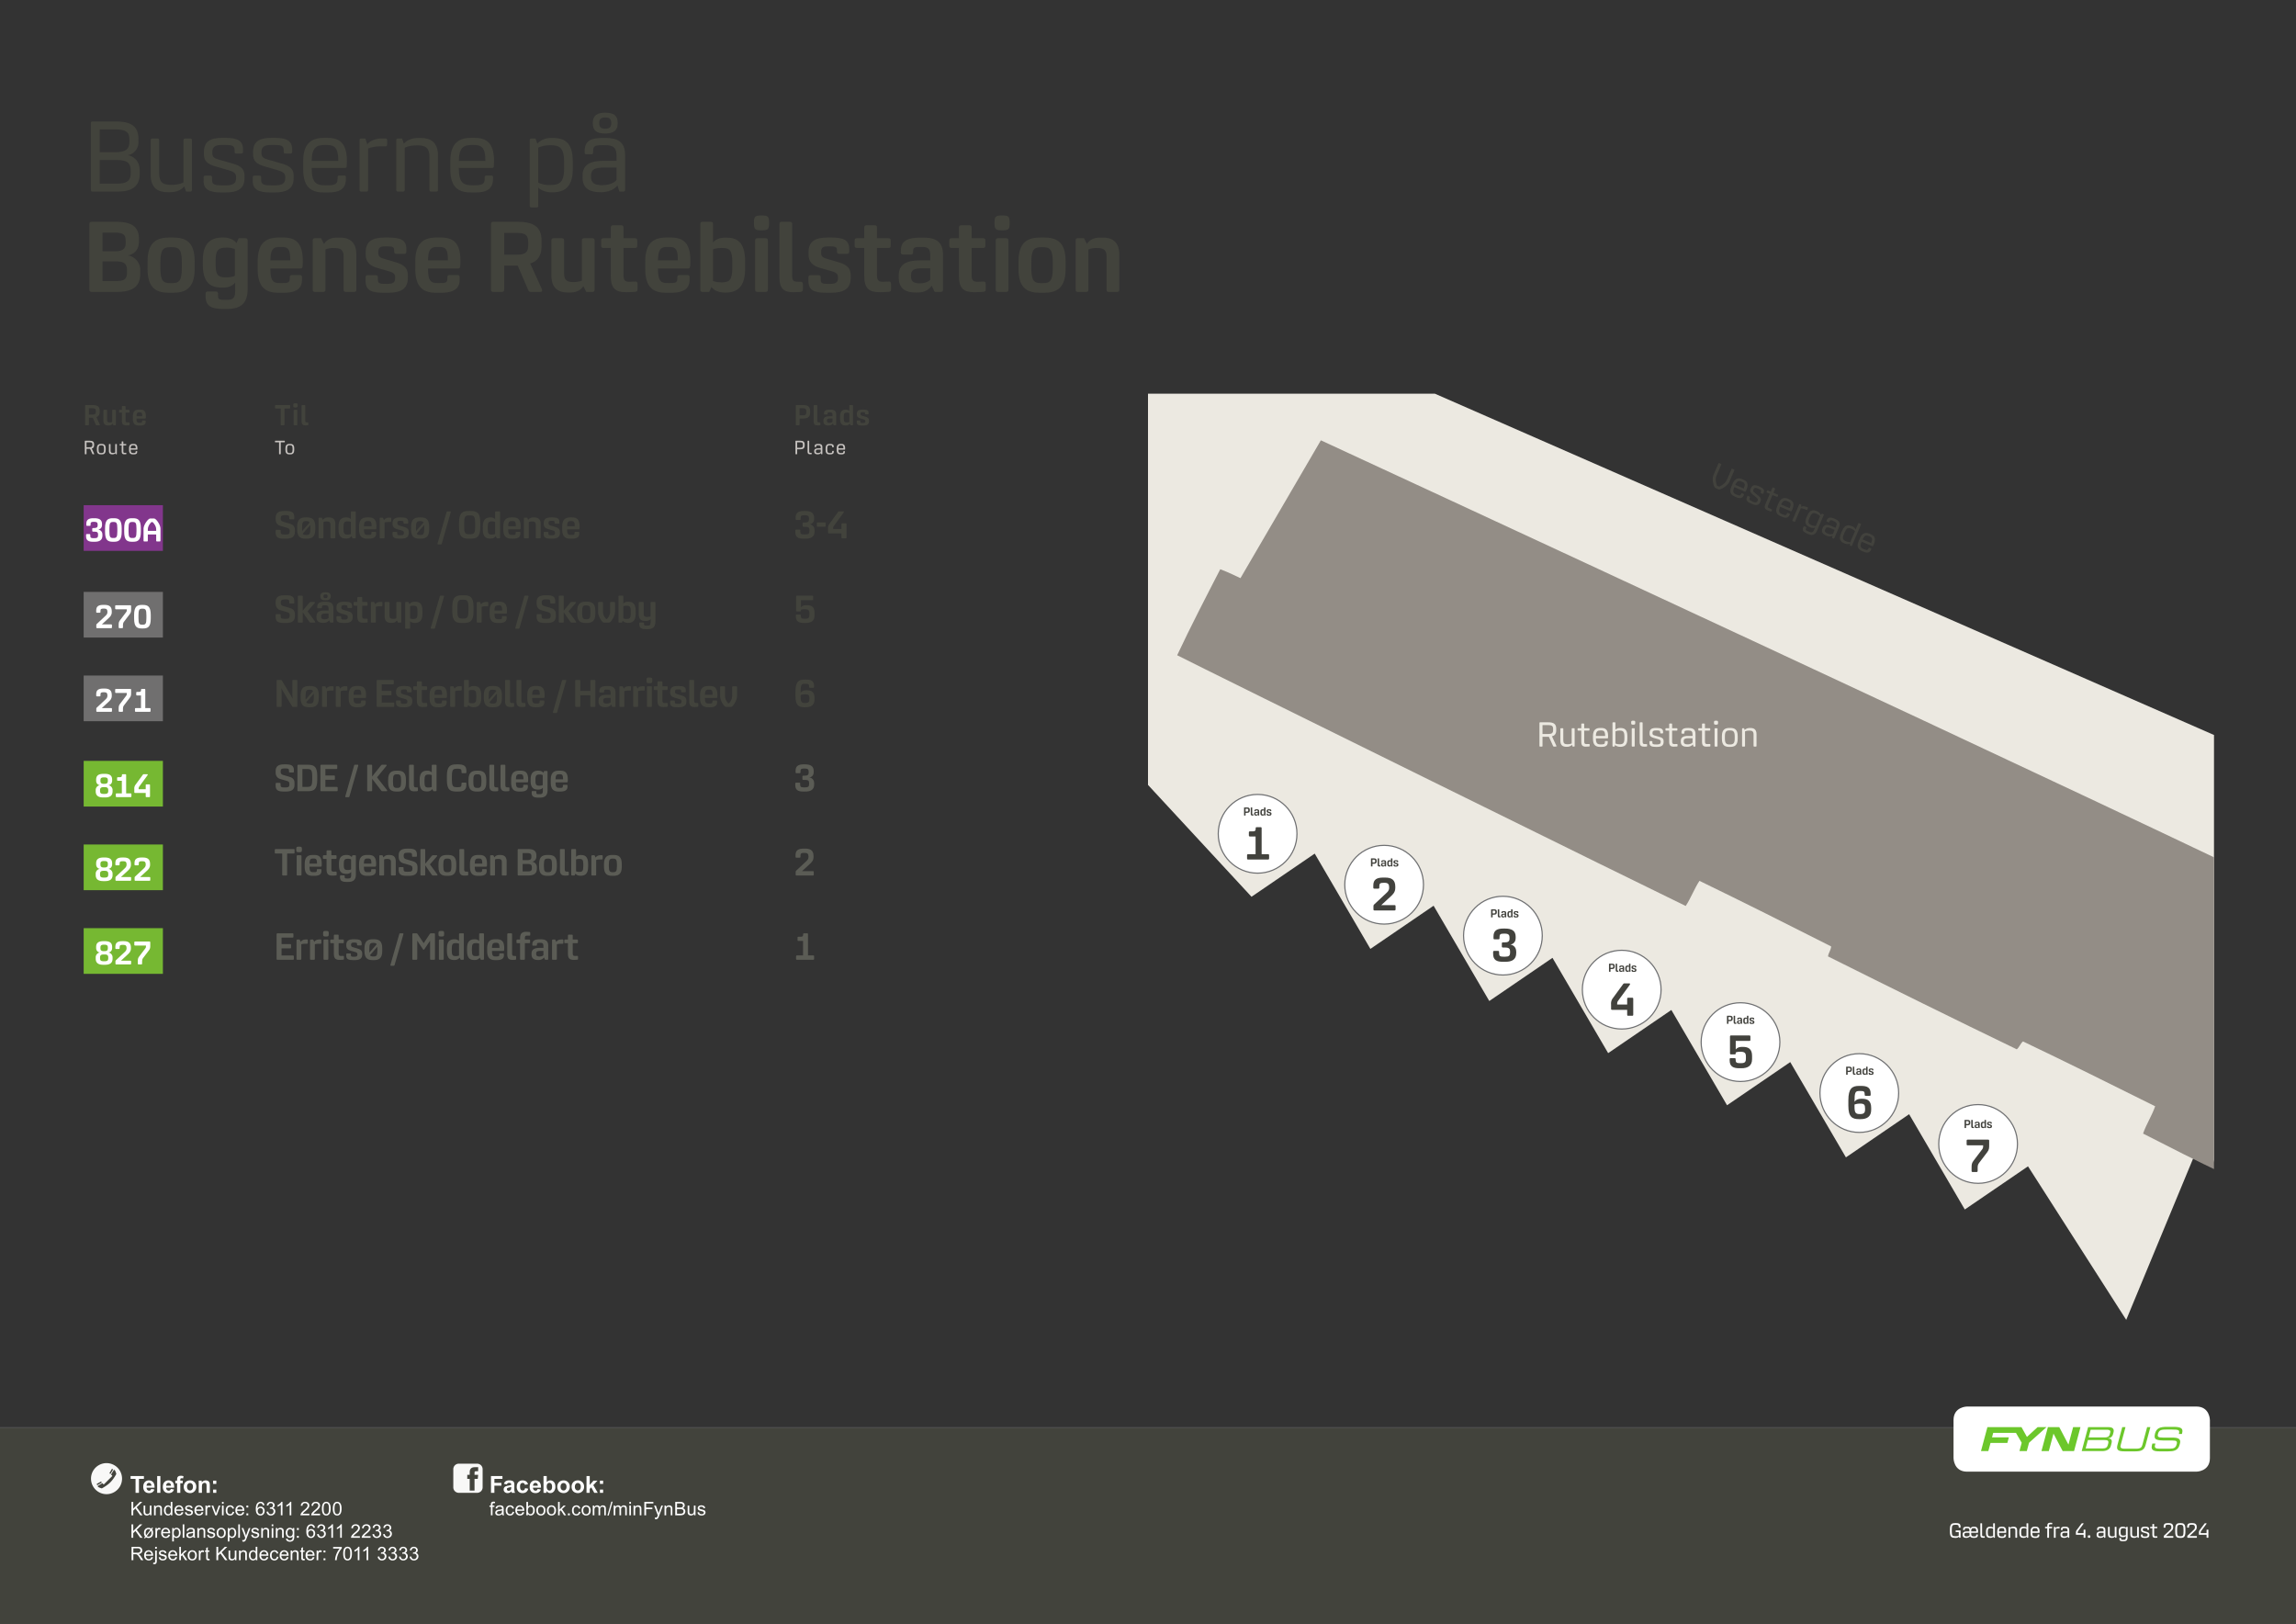 <svg xmlns="http://www.w3.org/2000/svg" xmlns:xlink="http://www.w3.org/1999/xlink" width="1587.4" height="1122.52" viewBox="0 0 1190.55 841.89"><rect x="0" y="0" width="1190.55" height="841.89" fill="#333333" stroke="none"/><g data-name="PlacedPDF"><path d="M595.275 204.095v202.841l53.672 57.987 32.774-22.378 28.87 49.402 32.775-22.379 28.87 49.4 32.775-22.378 28.868 49.401 32.774-22.378 28.871 49.4 32.774-22.378 28.87 49.4 32.773-22.379 28.87 49.4 32.774-22.377 50.93 79.6 40.8-98.4 4.717 16.693V381.055l-404.029-176.96z" fill="#ece9e1"/><symbol id="a"><path d="M.411.336C.411.202.282.078.282.078H.217S.088.202.088.336v.347C.088.696.083.701.07.701H.018C.005.701 0 .696 0 .683V.317C0 .192.144 0 .193 0h.112C.35 0 .499.192.499.321v.362c0 .013-.005.018-.018.018H.429C.416.701.411.696.411.683V.336z"/></symbol><symbol id="b"><path d="M.416.245c.013 0 .017.005.018.018l.002.05c0 .198-.09.232-.2.232H.212C.105.545 0 .511 0 .312v-.08C0 .03.101 0 .215 0h.03c.117 0 .181.033.181.138v.013c0 .013-.005.018-.018.018H.361C.348.169.343.164.343.151V.136C.343.079.31.072.233.072H.22C.132.072.085.094.085.24v.005h.331M.219.474H.23C.312.474.35.45.35.315H.085c.002.136.048.159.134.159z"/></symbol><symbol id="c"><path d="M.408.168c0 .088-.071.107-.141.127L.155.327C.11.34.087.351.087.392v.01c0 .054.029.072.097.072h.021C.28.474.309.471.309.42V.406c0-.013.005-.018.018-.018h.048c.013 0 .018.005.018.018V.43c0 .089-.059.115-.179.115H.189C.065.545.003.509.003.4V.385c0-.074.036-.102.119-.126L.233.227C.297.209.324.196.324.154V.143C.324.089.291.071.22.071H.197C.118.071.084.074.084.125V.15c0 .013-.005.018-.018.018H.018C.005.168 0 .163 0 .15V.115C0 .026.062 0 .185 0h.027C.34 0 .408.036.408.145v.023z"/></symbol><symbol id="d"><path d="M.326.462c.013 0 .018.005.018.018v.033c0 .013-.005.018-.018.018H.192v.117c0 .013-.005.018-.018.018H.125C.112.666.107.661.107.648V.531H.018C.005.531 0 .526 0 .513V.48C0 .467.005.462.018.462h.089V.14C.107.032.152 0 .232 0h.013C.275 0 .33.004.33.004c.013.001.018.005.018.018v.036C.348.071.343.076.33.076L.26.074c-.041 0-.068.007-.068.07v.318h.134z"/></symbol><symbol id="e"><path d="M.257.451c.013 0 .018.005.018.018v.043C.275.525.27.53.257.53H.229C.114.53.077.471.077.47a.697.697 0 0 1-.019.059h-.04C.005.529 0 .524 0 .511V.018C0 .005.005 0 .018 0h.049C.08 0 .085.005.085.018v.41s.038.023.128.023h.044z"/></symbol><symbol id="f"><path d="M.43.681C.43.694.425.699.412.699H.369L.353.652S.312.706.207.706C.105.706 0 .675 0 .482V.424C0 .226.1.201.204.201h.007c.093 0 .134.052.134.052v-.05C.345.085.314.071.22.071H.207C.122.071.113.077.113.132v.012c0 .013-.005.018-.018.018H.046C.033.162.028.157.028.144V.123C.028.026.079 0 .201 0H.22c.13 0 .21.031.21.208v.473M.225.633c.082 0 .12-.025.12-.025V.302S.307.274.223.274C.134.274.086.296.086.433v.04c0 .138.049.16.139.16z"/></symbol><symbol id="g"><path d="M.219.469c.09 0 .12-.024.12-.111V.313H.21C.079.313 0 .276 0 .167v-.02C0 .03.08 0 .18 0h.006c.116 0 .162.067.162.067L.367.006h.039c.013 0 .018.005.018.018V.37c0 .136-.078.171-.198.171H.197C.077.541.021.507.021.412V.396c0-.013.005-.018.018-.018h.048C.1.378.105.383.105.396v.006c0 .053.007.067.093.067h.021M.084.164c0 .071.05.082.144.082h.111V.123S.305.07.193.07C.118.07.084.094.084.153v.011z"/></symbol><symbol id="h"><path d="M.345.494S.307.542.208.542C.105.542 0 .511 0 .31V.231C0 .027.1 0 .204 0h.008c.1 0 .141.058.141.058L.371.006h.041C.425.006.43.011.43.024v.663C.43.7.425.705.412.705H.363C.35.705.345.7.345.687V.494M.225.469c.082 0 .12-.025.12-.025V.098S.307.073.223.073C.134.073.086.095.086.24v.061c0 .146.049.168.139.168z"/></symbol><use xlink:href="#a" transform="matrix(16.546 7.086 7.086 -16.546 886.205 251.59)" fill="#42423d"/><use xlink:href="#b" transform="matrix(16.546 7.086 7.086 -16.546 896.166 255.993)" fill="#42423d"/><use xlink:href="#c" transform="matrix(16.546 7.086 7.086 -16.546 904.969 259.763)" fill="#42423d"/><use xlink:href="#d" transform="scale(18 -18) rotate(-23.183 -10.254 -130.9)" fill="#42423d"/><use xlink:href="#b" transform="matrix(16.546 7.086 7.086 -16.546 919.943 266.176)" fill="#42423d"/><use xlink:href="#e" transform="matrix(16.546 7.086 7.086 -16.546 929.306 270.01)" fill="#42423d"/><use xlink:href="#f" transform="matrix(16.546 7.086 7.086 -16.546 933.727 275.231)" fill="#42423d"/><use xlink:href="#g" transform="matrix(16.546 7.086 7.086 -16.546 943.957 276.4)" fill="#42423d"/><use xlink:href="#h" transform="matrix(16.546 7.086 7.086 -16.546 953.008 280.277)" fill="#42423d"/><use xlink:href="#b" transform="matrix(16.546 7.086 7.086 -16.546 962.186 284.266)" fill="#42423d"/><clipPath id="i"><path transform="matrix(1 0 0 -1 0 841.89)" d="M595.275 122.96h552.757v514.835H595.275z"/></clipPath><g clip-path="url(#i)"><path d="M1205.565 472.251c-4.67 9.256-9.851 18.275-14.244 27.661 1.169.592 2.502 1.08 3.566 1.715-9.326 19.41-19.934 38.14-29.253 57.526 3.06 2.11 6.874 3.352 9.906 5.457-7.217 14.785-14.86 29.472-22.596 43.876-13.96-6.645-27.971-13.744-41.693-20.787 1.685-4.94 4.589-9.237 6.266-14.158-22.724-11.32-45.62-22.686-68.522-33.614-1.387 1.11-1.86 3.011-3.242 4.083-32.686-15.774-65.434-31.972-97.874-48.162.244-1.885 1.538-3.247 1.622-5.18-22.632-11.475-45.46-22.929-68.273-33.992-2.695 4.073-4.453 8.968-7.134 13.02-13.962-6.644-249.972-122.945-263.695-129.986 7.069-15.055 14.769-29.908 22.344-44.59 3.57 1.263 10.476 4.62 10.476 4.62l41.696-71.462s422.83 195.461 520.65 243.973" fill="#938d86" fill-rule="evenodd"/><path d="M672.523 432.28c0 11.272-9.138 20.41-20.41 20.41-11.27 0-20.409-9.138-20.409-20.41s9.138-20.41 20.41-20.41c11.271 0 20.41 9.138 20.41 20.41" fill="#fff"/><path stroke-width=".6" fill="none" stroke="#6f7072" d="M672.523 432.28c0 11.272-9.138 20.41-20.41 20.41-11.27 0-20.409-9.138-20.409-20.41s9.138-20.41 20.41-20.41c11.271 0 20.41 9.138 20.41 20.41z"/><path d="M738.123 458.68c0 11.272-9.138 20.41-20.41 20.41-11.271 0-20.409-9.138-20.409-20.41s9.138-20.41 20.409-20.41c11.272 0 20.41 9.138 20.41 20.41" fill="#fff"/><path stroke-width=".6" fill="none" stroke="#6f7072" d="M738.123 458.68c0 11.272-9.138 20.41-20.41 20.41-11.271 0-20.409-9.138-20.409-20.41s9.138-20.41 20.409-20.41c11.272 0 20.41 9.138 20.41 20.41z"/><path d="M799.723 485.08c0 11.272-9.138 20.41-20.41 20.41-11.27 0-20.409-9.138-20.409-20.41s9.138-20.41 20.41-20.41c11.271 0 20.41 9.138 20.41 20.41" fill="#fff"/><path stroke-width=".6" fill="none" stroke="#6f7072" d="M799.723 485.08c0 11.272-9.138 20.41-20.41 20.41-11.27 0-20.409-9.138-20.409-20.41s9.138-20.41 20.41-20.41c11.271 0 20.41 9.138 20.41 20.41z"/><path d="M861.323 513.08c0 11.272-9.138 20.41-20.41 20.41-11.27 0-20.409-9.138-20.409-20.41s9.138-20.41 20.41-20.41c11.271 0 20.41 9.138 20.41 20.41" fill="#fff"/><path stroke-width=".6" fill="none" stroke="#6f7072" d="M861.323 513.08c0 11.272-9.138 20.41-20.41 20.41-11.27 0-20.409-9.138-20.409-20.41s9.138-20.41 20.41-20.41c11.271 0 20.41 9.138 20.41 20.41z"/><path d="M922.923 540.28c0 11.272-9.138 20.41-20.41 20.41-11.271 0-20.409-9.138-20.409-20.41s9.138-20.41 20.409-20.41c11.272 0 20.41 9.138 20.41 20.41" fill="#fff"/><path stroke-width=".6" fill="none" stroke="#6f7072" d="M922.923 540.28c0 11.272-9.138 20.41-20.41 20.41-11.271 0-20.409-9.138-20.409-20.41s9.138-20.41 20.409-20.41c11.272 0 20.41 9.138 20.41 20.41z"/><path d="M984.523 566.68c0 11.272-9.138 20.41-20.41 20.41-11.27 0-20.409-9.138-20.409-20.41s9.138-20.41 20.41-20.41c11.271 0 20.41 9.138 20.41 20.41" fill="#fff"/><path stroke-width=".6" fill="none" stroke="#6f7072" d="M984.523 566.68c0 11.272-9.138 20.41-20.41 20.41-11.27 0-20.409-9.138-20.409-20.41s9.138-20.41 20.41-20.41c11.271 0 20.41 9.138 20.41 20.41z"/><path d="M1046.123 593.08c0 11.272-9.138 20.41-20.41 20.41-11.271 0-20.41-9.138-20.41-20.41s9.139-20.41 20.41-20.41c11.272 0 20.41 9.138 20.41 20.41" fill="#fff"/><path stroke-width=".6" fill="none" stroke="#6f7072" d="M1046.123 593.08c0 11.272-9.138 20.41-20.41 20.41-11.271 0-20.41-9.138-20.41-20.41s9.139-20.41 20.41-20.41c11.272 0 20.41 9.138 20.41 20.41z"/></g><symbol id="j"><path d="M.392.018C.397.008.401 0 .414 0h.059c.01 0 .016.004.016.012 0 .007-.004.015-.007.022L.361.295c.074.02.122.068.122.17V.52c0 .141-.091.179-.225.179h-.24C.005.699 0 .694 0 .681V.018C0 .005.005 0 .018 0H.07c.013 0 .018.005.018.018v.264h.184l.12-.264M.088.362v.257h.163C.357.619.393.592.393.511V.472c0-.081-.037-.11-.142-.11H.088z"/></symbol><symbol id="k"><path d="M.394.006c.013 0 .018.005.018.018v.493C.412.53.407.535.394.535H.345C.332.535.327.53.327.517V.098S.292.073.202.073C.118.073.085.102.085.189v.328C.085.53.08.535.067.535H.018C.005.535 0 .53 0 .517V.176C0 .041.072 0 .171 0h.021c.105 0 .143.058.143.058S.343.033.354.006h.04z"/></symbol><symbol id="l"><path d="M0 .025C0 .012.005.007.018.007H.06l.016.047C.076.053.118 0 .222 0c.102 0 .207.03.207.232V.31c0 .204-.1.232-.204.232H.218C.122.542.085.492.085.492v.196C.085.701.08.706.067.706H.018C.005.706 0 .701 0 .688V.025m.204.048C.123.073.085.097.085.097v.347s.038.025.121.025c.09 0 .137-.022.137-.167V.24C.343.095.294.073.204.073z"/></symbol><symbol id="m"><path d="M.059.631c.05 0 .059.007.059.058 0 .049-.009.057-.059.057C.007.746 0 .738 0 .689 0 .638.007.631.059.631m.043-.12c0 .013-.005.018-.018.018H.035C.022.529.017.524.017.511V.018C.017.005.022 0 .035 0h.049c.013 0 .018.005.018.018v.493z"/></symbol><symbol id="n"><path d="M.196.002C.209.003.214.007.214.02v.036c0 .013-.005.018-.018.018h-.04C.112.074.085.079.085.142v.541C.085.696.08.701.067.701H.018C.005.701 0 .696 0 .683V.138C0 .03.045 0 .128 0h.014c.031 0 .054.002.054.002z"/></symbol><symbol id="o"><path d="M.239 0C.35 0 .455.032.455.232v.08c0 .202-.102.233-.216.233H.216C.105.545 0 .511 0 .312v-.08C0 .03.102 0 .216 0h.023M.223.07C.135.07.086.092.086.24v.063c0 .149.049.171.137.171h.008C.32.474.369.452.369.303V.24C.369.092.32.07.231.07H.223z"/></symbol><symbol id="p"><path d="M0 .018C0 .005.005 0 .018 0h.049C.08 0 .085.005.085.018v.419S.12.461.211.461c.086 0 .12-.028.12-.115V.018C.331.005.336 0 .349 0h.049c.013 0 .018.005.018.018v.34c0 .136-.074.177-.174.177H.221C.114.535.076.477.076.477L.058.529h-.04C.005.529 0 .524 0 .511V.018z"/></symbol><use xlink:href="#j" transform="matrix(18 0 0 -18 798.254 387.06)" fill="#ece9e1"/><use xlink:href="#k" transform="matrix(18 0 0 -18 809.09 387.168)" fill="#ece9e1"/><use xlink:href="#d" transform="matrix(18 0 0 -18 818.018 387.096)" fill="#ece9e1"/><use xlink:href="#b" transform="matrix(18 0 0 -18 826.01 387.222)" fill="#ece9e1"/><use xlink:href="#l" transform="matrix(18 0 0 -18 836.126 387.186)" fill="#ece9e1"/><use xlink:href="#m" transform="matrix(18 0 0 -18 845.81 387.06)" fill="#ece9e1"/><use xlink:href="#n" transform="matrix(18 0 0 -18 850.22 387.096)" fill="#ece9e1"/><use xlink:href="#c" transform="matrix(18 0 0 -18 855.296 387.222)" fill="#ece9e1"/><use xlink:href="#d" transform="matrix(18 0 0 -18 863.594 387.096)" fill="#ece9e1"/><use xlink:href="#g" transform="matrix(18 0 0 -18 871.532 387.168)" fill="#ece9e1"/><use xlink:href="#d" transform="matrix(18 0 0 -18 880.622 387.096)" fill="#ece9e1"/><use xlink:href="#m" transform="matrix(18 0 0 -18 888.758 387.06)" fill="#ece9e1"/><use xlink:href="#o" transform="matrix(18 0 0 -18 892.862 387.222)" fill="#ece9e1"/><use xlink:href="#p" transform="matrix(18 0 0 -18 903.32 387.06)" fill="#ece9e1"/><symbol id="q"><path d="M.259.234c.138 0 .238.045.238.204v.061c0 .158-.097.2-.239.2H.023C.007.699 0 .692 0 .676V.023C0 .007.007 0 .023 0h.085c.016 0 .023.007.023.023v.211h.128M.131.345v.243h.12C.335.588.364.562.364.485V.449C.364.372.334.345.251.345h-.12z"/></symbol><symbol id="r"><path d="M.211.003C.227.005.234.01.234.026v.055c0 .016-.007.023-.023.023H.186C.15.104.127.109.127.16v.519C.127.695.12.702.104.702H.023C.007.702 0 .695 0 .679V.145C0 .035.049 0 .132 0h.014c.036 0 .065.003.065.003z"/></symbol><symbol id="s"><path d="M.231.454C.289.454.314.44.314.37V.32H.208C.078.32 0 .281 0 .172V.148C0 .034.074 0 .168 0H.19c.104 0 .138.069.138.069S.343.035.358.006h.06c.016 0 .023.007.023.023v.35c0 .124-.068.168-.193.168H.212C.087.547.021.512.021.421v-.02c0-.016.007-.023.023-.023H.12c.016 0 .023.007.023.023V.41c0 .036.009.044.066.044h.022M.122.172c0 .052.032.069.105.069h.087V.127S.285.091.209.091C.15.091.122.111.122.159v.013z"/></symbol><symbol id="t"><path d="M.32.5S.294.548.201.548C.103.548 0 .517 0 .309V.237C0 .028.096 0 .191 0h.017c.095 0 .126.064.126.064l.03-.058h.06c.016 0 .023.007.023.023v.653C.447.698.44.705.424.705H.343C.327.705.32.698.32.682V.5M.236.446C.291.446.32.432.32.432V.117S.291.103.233.103c-.08 0-.105.021-.105.145v.05c0 .125.027.148.108.148z"/></symbol><symbol id="u"><path d="M.422.175c0 .094-.077.117-.133.133l-.102.03C.148.349.127.36.127.396v.015c0 .039.02.052.068.052h.02c.05 0 .07-.004.07-.039V.411c0-.016.007-.023.023-.023h.076C.4.388.407.395.407.411v.024c0 .091-.054.116-.184.116H.194C.065.551.001.512.001.402V.383c0-.077.044-.114.113-.134L.215.22C.272.204.295.194.295.155V.142C.295.105.272.089.221.089H.199C.145.089.123.092.123.128v.025C.123.169.116.176.1.176H.023C.007.176 0 .169 0 .153V.119C0 .021.061 0 .19 0h.029C.36 0 .422.043.422.151v.024z"/></symbol><use xlink:href="#q" transform="matrix(6 0 0 -6 645.085 422.816)" fill="#42423d"/><use xlink:href="#r" transform="matrix(6 0 0 -6 648.553 422.834)" fill="#42423d"/><use xlink:href="#s" transform="matrix(6 0 0 -6 650.293 422.852)" fill="#42423d"/><use xlink:href="#t" transform="matrix(6 0 0 -6 653.527 422.852)" fill="#42423d"/><use xlink:href="#u" transform="matrix(6 0 0 -6 656.773 422.87)" fill="#42423d"/><symbol id="v"><path d="M.209.699C.193.699.186.692.186.676V.668c0-.044-.012-.06-.064-.06h-.06C.047.608.039.602.039.585V.521c0-.016.007-.023.023-.023h.122V.115H.023C.007.115 0 .108 0 .092V.023C0 .007.007 0 .023 0h.43c.016 0 .023.007.023.023v.069c0 .016-.007.023-.023.023H.315v.561c0 .016-.007.023-.023.023H.209z"/></symbol><use xlink:href="#v" transform="matrix(24 0 0 -24 646.642 445.616)" fill="#42423d"/><use xlink:href="#q" transform="matrix(6 0 0 -6 710.884 449.216)" fill="#42423d"/><use xlink:href="#r" transform="matrix(6 0 0 -6 714.352 449.234)" fill="#42423d"/><use xlink:href="#s" transform="matrix(6 0 0 -6 716.092 449.252)" fill="#42423d"/><use xlink:href="#t" transform="matrix(6 0 0 -6 719.326 449.252)" fill="#42423d"/><use xlink:href="#u" transform="matrix(6 0 0 -6 722.572 449.27)" fill="#42423d"/><symbol id="w"><path d="M.016.127C.005.117.003.107.003.094V.023C.003.007.01 0 .026 0h.432c.016 0 .023.007.023.023v.069c0 .016-.007.023-.023.023H.172l.205.189c.047.044.098.09.098.185v.024C.475.658.399.71.255.71H.214C.079.71 0 .671 0 .541V.494C0 .477.007.471.023.471h.084C.123.471.13.478.13.494v.03c0 .059.02.073.093.073h.023C.318.597.342.565.342.505v-.02C.342.432.309.401.279.373L.016.127z"/></symbol><use xlink:href="#w" transform="matrix(24 0 0 -24 712.105 472.016)" fill="#42423d"/><use xlink:href="#q" transform="matrix(6 0 0 -6 773.185 475.616)" fill="#42423d"/><use xlink:href="#r" transform="matrix(6 0 0 -6 776.653 475.634)" fill="#42423d"/><use xlink:href="#s" transform="matrix(6 0 0 -6 778.393 475.652)" fill="#42423d"/><use xlink:href="#t" transform="matrix(6 0 0 -6 781.627 475.652)" fill="#42423d"/><use xlink:href="#u" transform="matrix(6 0 0 -6 784.873 475.67)" fill="#42423d"/><symbol id="x"><path d="M.188.331c0-.016.007-.023.023-.023h.047C.343.308.366.283.366.22V.202C.366.133.342.11.261.11h-.04C.149.11.129.125.129.185v.027c0 .016-.007.023-.023.023H.023C.007.235 0 .228 0 .212V.17C0 .037.078 0 .21 0h.058c.135 0 .231.046.231.188v.029c0 .13-.107.153-.127.156.022.001.115.023.115.14V.54c0 .136-.091.178-.233.178H.222C.088.718.008.679.008.549V.508c0-.016.007-.023.023-.023h.084c.016 0 .023.007.023.023v.028c0 .058.021.072.093.072h.018C.333.608.354.582.354.52V.502C.354.443.329.419.246.419H.211C.195.419.188.412.188.396V.331z"/></symbol><use xlink:href="#x" transform="matrix(24 0 0 -24 774.238 498.632)" fill="#42423d"/><use xlink:href="#q" transform="matrix(6 0 0 -6 834.315 503.816)" fill="#42423d"/><use xlink:href="#r" transform="matrix(6 0 0 -6 837.783 503.834)" fill="#42423d"/><use xlink:href="#s" transform="matrix(6 0 0 -6 839.523 503.852)" fill="#42423d"/><use xlink:href="#t" transform="matrix(6 0 0 -6 842.757 503.852)" fill="#42423d"/><use xlink:href="#u" transform="matrix(6 0 0 -6 846.003 503.87)" fill="#42423d"/><symbol id="y"><path d="M.348.128V.023C.348.007.355 0 .371 0h.085c.016 0 .023.007.023.023v.343c0 .016-.007.023-.023.023H.371C.355.389.348.382.348.366V.242H.132v.021a.1.1 0 0 0 .022.063l.24.328C.401.664.41.675.41.685.41.693.405.699.392.699H.288C.272.699.266.691.255.676L.04.382A.19.19 0 0 1 0 .247V.151C0 .135.007.128.023.128h.325z"/></symbol><use xlink:href="#y" transform="matrix(24 0 0 -24 835.392 526.616)" fill="#42423d"/><use xlink:href="#q" transform="matrix(6 0 0 -6 895.485 530.808)" fill="#42423d"/><use xlink:href="#r" transform="matrix(6 0 0 -6 898.953 530.826)" fill="#42423d"/><use xlink:href="#s" transform="matrix(6 0 0 -6 900.693 530.844)" fill="#42423d"/><use xlink:href="#t" transform="matrix(6 0 0 -6 903.927 530.844)" fill="#42423d"/><use xlink:href="#u" transform="matrix(6 0 0 -6 907.173 530.862)" fill="#42423d"/><symbol id="z"><path d="M.425.59C.44.59.448.596.448.613v.072c0 .016-.007.023-.023.023H.03C.014.708.007.701.007.685V.322C.007.306.014.299.03.299h.078c.016 0 .023.007.023.023V.34S.16.356.216.356h.022c.084 0 .113-.028.113-.1V.209C.351.136.328.11.25.11H.218C.149.11.129.124.129.185v.01c0 .017-.008.023-.023.023H.023C.007.218 0 .211 0 .195V.17C0 .038.077 0 .207 0h.049c.133 0 .228.051.228.196v.071c0 .147-.077.194-.196.194H.261C.164.461.131.404.131.404V.59h.294z"/></symbol><use xlink:href="#z" transform="matrix(24 0 0 -24 896.886 553.824)" fill="#42423d"/><use xlink:href="#q" transform="matrix(6 0 0 -6 957.285 557.2)" fill="#42423d"/><use xlink:href="#r" transform="matrix(6 0 0 -6 960.753 557.217)" fill="#42423d"/><use xlink:href="#s" transform="matrix(6 0 0 -6 962.493 557.236)" fill="#42423d"/><use xlink:href="#t" transform="matrix(6 0 0 -6 965.727 557.236)" fill="#42423d"/><use xlink:href="#u" transform="matrix(6 0 0 -6 968.973 557.254)" fill="#42423d"/><symbol id="A"><path d="M.493.244C.493.396.415.44.301.44H.277C.162.44.133.373.133.373c0 .205.016.235.102.235h.034C.334.608.353.596.353.537v-.01C.353.511.36.504.376.504h.083c.016 0 .023.007.023.023V.55c0 .133-.076.168-.205.168H.229C.084.718 0 .665 0 .408v-.12C0 .047.082 0 .232 0h.033c.137 0 .228.055.228.201v.043M.243.11c-.085 0-.11.029-.11.161v.044s.046.021.113.021h.009C.348.336.361.305.361.227V.209C.361.136.333.11.257.11H.243z"/></symbol><use xlink:href="#A" transform="matrix(24 0 0 -24 958.434 580.216)" fill="#42423d"/><use xlink:href="#q" transform="matrix(6 0 0 -6 1018.685 584.816)" fill="#42423d"/><use xlink:href="#r" transform="matrix(6 0 0 -6 1022.153 584.834)" fill="#42423d"/><use xlink:href="#s" transform="matrix(6 0 0 -6 1023.893 584.852)" fill="#42423d"/><use xlink:href="#t" transform="matrix(6 0 0 -6 1027.127 584.852)" fill="#42423d"/><use xlink:href="#u" transform="matrix(6 0 0 -6 1030.373 584.87)" fill="#42423d"/><symbol id="B"><path d="M.023.699C.007.699 0 .692 0 .676V.599C0 .582.008.576.023.576h.334C.357.531.356.517.334.487L.151.246C.112.195.107.166.107.093v-.07C.107.007.114 0 .13 0h.085c.016 0 .023.007.023.023V.1c0 .039.009.067.031.096l.177.233c.041.053.041.09.041.157v.09C.487.692.48.699.464.699H.023z"/></symbol><use xlink:href="#B" transform="matrix(24 0 0 -24 1019.762 607.616)" fill="#42423d"/></g><symbol id="C"><path d="M.474.528c0 .135-.091.171-.225.171H.018C.005.699 0 .694 0 .682V.018C0 .005.005 0 .018 0h.245c.13 0 .224.039.224.179v.029C.487.33.395.36.366.363a.128.128 0 0 1 .108.135v.03M.255.315C.361.315.397.286.397.208V.186C.397.108.36.079.255.079H.088v.236h.167M.088.393V.62h.154C.348.62.384.594.384.519V.498C.384.423.347.393.242.393H.088z"/></symbol><symbol id="D"><path d="M.394.006c.013 0 .018.005.018.018v.493C.412.53.407.535.394.535H.345C.332.535.327.53.327.517V.098S.292.073.202.073C.118.073.085.102.085.189v.328C.085.53.08.535.067.535H.018C.005.535 0 .53 0 .517V.176C0 .041.072 0 .171 0h.021c.105 0 .143.058.143.058S.343.033.354.006h.04z"/></symbol><symbol id="E"><path d="M.408.168c0 .088-.071.107-.141.127L.155.327C.11.34.087.351.087.392v.01c0 .054.029.072.097.072h.021C.28.474.309.471.309.42V.406c0-.013.005-.018.018-.018h.048c.013 0 .018.005.018.018V.43c0 .089-.059.115-.179.115H.189C.065.545.003.509.003.4V.385c0-.074.036-.102.119-.126L.233.227C.297.209.324.196.324.154V.143C.324.089.291.071.22.071H.197C.118.071.084.074.084.125V.15c0 .013-.005.018-.018.018H.018C.005.168 0 .163 0 .15V.115C0 .026.062 0 .185 0h.027C.34 0 .408.036.408.145v.023z"/></symbol><symbol id="F"><path d="M.416.245c.013 0 .017.005.018.018l.002.05c0 .198-.09.232-.2.232H.212C.105.545 0 .511 0 .312v-.08C0 .03.101 0 .215 0h.03c.117 0 .181.033.181.138v.013c0 .013-.005.018-.018.018H.361C.348.169.343.164.343.151V.136C.343.079.31.072.233.072H.22C.132.072.085.094.085.24v.005h.331M.219.474H.23C.312.474.35.45.35.315H.085c.002.136.048.159.134.159z"/></symbol><symbol id="G"><path d="M.257.451c.013 0 .018.005.018.018v.043C.275.525.27.53.257.53H.229C.114.53.077.471.077.47a.697.697 0 0 1-.019.059h-.04C.005.529 0 .524 0 .511V.018C0 .005.005 0 .018 0h.049C.08 0 .085.005.085.018v.41s.038.023.128.023h.044z"/></symbol><symbol id="H"><path d="M0 .018C0 .005.005 0 .018 0h.049C.08 0 .085.005.085.018v.419S.12.461.211.461c.086 0 .12-.028.12-.115V.018C.331.005.336 0 .349 0h.049c.013 0 .018.005.018.018v.34c0 .136-.074.177-.174.177H.221C.114.535.076.477.076.477L.058.529h-.04C.005.529 0 .524 0 .511V.018z"/></symbol><symbol id="I"><path d="M0 0z"/></symbol><symbol id="J"><path d="M.204.224a.238.238 0 0 0-.119.024v.347S.123.62.206.62C.296.62.343.598.343.453V.391C.343.246.294.224.204.224M0 .018C0 .005.005 0 .018 0h.049C.08 0 .085.005.085.018v.18S.124.151.222.151c.102 0 .207.03.207.232v.078c0 .204-.1.232-.204.232H.217C.117.693.076.635.076.635L.058.687h-.04C.005.687 0 .682 0 .669V.018z"/></symbol><symbol id="K"><path d="M.226.793C.142.793.102.761.102.692V.686C.102.615.14.585.226.585.31.585.35.617.35.686v.006C.35.763.312.793.226.793m0-.16c-.044 0-.06.016-.06.056s.016.056.06.056.06-.016.06-.056S.27.633.226.633M.219.469c.09 0 .12-.024.12-.111V.313H.21C.079.313 0 .276 0 .167v-.02C0 .03.08 0 .18 0h.006c.116 0 .162.067.162.067L.367.006h.039c.013 0 .018.005.018.018V.37c0 .136-.078.171-.198.171H.197C.077.541.021.507.021.412V.396c0-.013.005-.018.018-.018h.048C.1.378.105.383.105.396v.006c0 .053.007.067.093.067h.021M.084.164c0 .071.05.082.144.082h.111V.123S.305.07.193.07C.118.07.084.094.084.153v.011z"/></symbol><use xlink:href="#C" transform="matrix(52 0 0 -52 47.128 99.333)" fill="#42433c"/><use xlink:href="#D" transform="matrix(52 0 0 -52 78.12 99.645)" fill="#42433c"/><use xlink:href="#E" transform="matrix(52 0 0 -52 105.576 99.8)" fill="#42433c"/><use xlink:href="#E" transform="matrix(52 0 0 -52 131.056 99.8)" fill="#42433c"/><use xlink:href="#F" transform="matrix(52 0 0 -52 157.212 99.8)" fill="#42433c"/><use xlink:href="#G" transform="matrix(52 0 0 -52 186.436 99.333)" fill="#42433c"/><use xlink:href="#H" transform="matrix(52 0 0 -52 205.468 99.333)" fill="#42433c"/><use xlink:href="#F" transform="matrix(52 0 0 -52 233.496 99.8)" fill="#42433c"/><use xlink:href="#I" transform="matrix(52 0 0 -52 258.924 99.333)" fill="#42433c"/><use xlink:href="#J" transform="matrix(52 0 0 -52 274.68 107.549)" fill="#42433c"/><use xlink:href="#K" transform="matrix(52 0 0 -52 302.084 99.645)" fill="#42433c"/><symbol id="L"><path d="M0 0z"/></symbol><use xlink:href="#L" transform="matrix(52 0 0 -52 327.772 99.333)" fill="#42433c"/><symbol id="M"><path d="M.276 0c.135 0 .231.04.231.18v.03A.146.146 0 0 1 .38.364c.022.001.114.023.114.138v.027c0 .134-.09.17-.232.17H.023C.007.699 0 .692 0 .676V.023C0 .007.007 0 .023 0h.253M.267.304c.084 0 .108-.028.108-.09v-.02C.375.131.351.108.269.108H.131v.196h.136M.131.405v.186h.125C.341.591.362.566.362.509v-.02C.362.432.337.405.254.405H.131z"/></symbol><symbol id="N"><path d="M.25 0c.121 0 .22.037.22.24v.072C.47.515.375.551.25.551H.22C.099.551 0 .513 0 .311V.239C0 .036.096 0 .22 0h.03M.229.096C.156.096.128.117.128.249v.052c0 .132.028.154.101.154h.012C.314.455.342.433.342.301V.249C.342.117.314.096.241.096H.229z"/></symbol><symbol id="O"><path d="M.447.682c0 .017-.008.023-.023.023H.358L.336.656S.304.712.201.712C.104.712 0 .681 0 .482V.441c0-.2.098-.228.192-.228h.015c.083 0 .116.05.116.05V.185C.323.1.296.091.235.091H.219C.163.091.152.096.152.133v.018c0 .016-.007.023-.023.023H.051C.035.174.028.167.028.151V.126C.028.023.092 0 .21 0h.029c.127 0 .208.044.208.199v.483M.236.611A.192.192 0 0 0 .32.596V.331S.292.315.233.315c-.079 0-.105.02-.105.128v.036c0 .11.027.132.108.132z"/></symbol><symbol id="P"><path d="M.223.457h.016C.305.457.325.433.325.323H.127c.002.115.03.134.096.134M.424.242c.016 0 .022.006.024.023A.668.668 0 0 1 .45.318c0 .197-.086.233-.2.233H.216C.098.551 0 .513 0 .311V.239C0 .039.094 0 .214 0h.039c.121 0 .189.035.189.129v.025C.442.17.435.177.419.177H.343C.327.177.32.17.32.154V.14C.32.102.3.097.247.097H.223C.154.097.127.118.127.242h.297z"/></symbol><symbol id="Q"><path d="M.023.535C.007.535 0 .528 0 .512V.023C0 .007.007 0 .023 0h.081C.12 0 .127.007.127.023v.4a.2.2 0 0 0 .089.014C.279.437.308.418.308.352V.023C.308.007.315 0 .331 0h.081c.016 0 .023.007.023.023v.35c0 .125-.07.168-.161.168H.24C.142.541.113.477.113.477l-.03.058h-.06z"/></symbol><symbol id="R"><path d="M.422.175c0 .094-.077.117-.133.133l-.102.03C.148.349.127.36.127.396v.015c0 .039.02.052.068.052h.02c.05 0 .07-.004.07-.039V.411c0-.016.007-.023.023-.023h.076C.4.388.407.395.407.411v.024c0 .091-.054.116-.184.116H.194C.065.551.001.512.001.402V.383c0-.077.044-.114.113-.134L.215.22C.272.204.295.194.295.155V.142C.295.105.272.089.221.089H.199C.145.089.123.092.123.128v.025C.123.169.116.176.1.176H.023C.007.176 0 .169 0 .153V.119C0 .021.061 0 .19 0h.029C.36 0 .422.043.422.151v.024z"/></symbol><symbol id="S"><path d="M0 0z"/></symbol><symbol id="T"><path d="M.131.371v.217h.127C.342.588.371.565.371.497V.463C.371.395.341.371.258.371H.131M.023.699C.007.699 0 .692 0 .676V.023C0 .007.007 0 .023 0h.085c.016 0 .023.007.023.023v.239h.135L.369.023C.376.007.38 0 .396 0h.096C.505 0 .51.006.51.014S.505.032.501.041l-.11.242c.07.022.113.073.113.172v.057C.504.66.407.699.265.699H.023z"/></symbol><symbol id="U"><path d="M.409.006c.015 0 .022.007.022.023v.489c0 .017-.008.023-.023.023H.327C.311.541.304.534.304.518V.119S.279.104.216.104c-.061 0-.089.02-.089.085v.329c0 .017-.008.023-.023.023H.023C.008.541 0 .535 0 .518v-.35C0 .044.07 0 .16 0h.031c.098 0 .127.064.127.064l.03-.058h.061z"/></symbol><symbol id="V"><path d="M.096.441V.163C.096.035.146 0 .249 0h.014C.297 0 .34.004.34.004c.017.002.023.007.023.023v.057c0 .015-.006.022-.02.022L.282.104C.243.104.223.113.223.168v.273h.114C.353.441.36.448.36.464v.051C.36.531.353.538.337.538H.223v.106C.223.66.216.667.2.667H.119C.103.667.096.66.096.644V.538H.023C.007.538 0 .531 0 .515V.464C0 .448.007.441.023.441h.073z"/></symbol><symbol id="W"><path d="M0 .03C0 .013.008.007.023.007h.066l.022.049S.145 0 .247 0c.097 0 .2.031.2.239v.072C.447.52.351.548.256.548H.243C.16.548.127.499.127.499v.184C.127.699.12.706.104.706H.023C.007.706 0 .699 0 .683V.03m.211.072C.156.102.127.116.127.116v.315s.029.014.087.014C.294.445.319.424.319.3V.25C.319.125.292.102.211.102z"/></symbol><symbol id="X"><path d="M.139.512c0 .016-.007.023-.023.023H.035C.019.535.012.528.012.512V.023C.012.007.019 0 .035 0h.081c.016 0 .023.007.023.023v.489m.012.176C.151.753.14.762.075.762.011.762 0 .753 0 .688S.011.614.075.614c.065 0 .076.009.076.074z"/></symbol><symbol id="Y"><path d="M.211.003C.227.005.234.01.234.026v.055c0 .016-.007.023-.023.023H.186C.15.104.127.109.127.16v.519C.127.695.12.702.104.702H.023C.007.702 0 .695 0 .679V.145C0 .035.049 0 .132 0h.014c.036 0 .065.003.065.003z"/></symbol><symbol id="Z"><path d="M.231.454C.289.454.314.44.314.37V.32H.208C.078.32 0 .281 0 .172V.148C0 .034.074 0 .168 0H.19c.104 0 .138.069.138.069S.343.035.358.006h.06c.016 0 .023.007.023.023v.35c0 .124-.068.168-.193.168H.212C.087.547.021.512.021.421v-.02c0-.016.007-.023.023-.023H.12c.016 0 .023.007.023.023V.41c0 .036.009.044.066.044h.022M.122.172c0 .052.032.069.105.069h.087V.127S.285.091.209.091C.15.091.122.111.122.159v.013z"/></symbol><use xlink:href="#M" transform="matrix(52 0 0 -52 46.348 151.333)" fill="#42433c"/><use xlink:href="#N" transform="matrix(52 0 0 -52 76.508 151.8)" fill="#42433c"/><use xlink:href="#O" transform="matrix(52 0 0 -52 105.16 160.173)" fill="#42433c"/><use xlink:href="#P" transform="matrix(52 0 0 -52 133.604 151.8)" fill="#42433c"/><use xlink:href="#Q" transform="matrix(52 0 0 -52 162.152 151.333)" fill="#42433c"/><use xlink:href="#R" transform="matrix(52 0 0 -52 189.556 151.8)" fill="#42433c"/><use xlink:href="#P" transform="matrix(52 0 0 -52 215.348 151.8)" fill="#42433c"/><use xlink:href="#S" transform="matrix(52 0 0 -52 240.828 151.333)" fill="#42433c"/><use xlink:href="#T" transform="matrix(52 0 0 -52 254.608 151.333)" fill="#42433c"/><use xlink:href="#U" transform="matrix(52 0 0 -52 285.912 151.645)" fill="#42433c"/><use xlink:href="#V" transform="matrix(52 0 0 -52 311.704 151.489)" fill="#42433c"/><use xlink:href="#P" transform="matrix(52 0 0 -52 334.58 151.8)" fill="#42433c"/><use xlink:href="#W" transform="matrix(52 0 0 -52 363.127 151.697)" fill="#42433c"/><use xlink:href="#X" transform="matrix(52 0 0 -52 390.947 151.333)" fill="#42433c"/><use xlink:href="#Y" transform="matrix(52 0 0 -52 404.155 151.489)" fill="#42433c"/><use xlink:href="#R" transform="matrix(52 0 0 -52 419.183 151.8)" fill="#42433c"/><use xlink:href="#V" transform="matrix(52 0 0 -52 443.155 151.489)" fill="#42433c"/><use xlink:href="#Z" transform="matrix(52 0 0 -52 466.035 151.645)" fill="#42433c"/><use xlink:href="#V" transform="matrix(52 0 0 -52 492.243 151.489)" fill="#42433c"/><use xlink:href="#X" transform="matrix(52 0 0 -52 515.695 151.333)" fill="#42433c"/><use xlink:href="#N" transform="matrix(52 0 0 -52 528.123 151.8)" fill="#42433c"/><use xlink:href="#Q" transform="matrix(52 0 0 -52 557.763 151.333)" fill="#42433c"/><symbol id="aa"><path d="M.364.187c0-.058-.025-.079-.1-.079H.223C.149.108.129.12.129.179v.028C.129.224.121.23.106.23H.023C.007.23 0 .223 0 .207V.153C0 .028.078 0 .215 0h.057c.146 0 .226.048.226.174v.058c0 .112-.081.142-.139.159L.207.435C.166.447.132.462.132.519v.014C.132.59.157.61.227.61h.04C.334.61.353.601.353.546v-.02C.353.51.36.503.376.503h.083c.016 0 .023.007.023.023v.041c0 .118-.071.151-.208.151H.218C.086.718 0 .673 0 .547V.503C0 .406.051.351.126.33L.277.287C.331.272.364.259.364.202V.187z"/></symbol><symbol id="ab"><path d="M.25 0c.121 0 .22.037.22.24v.072C.47.515.375.551.25.551H.22C.099.551 0 .513 0 .311V.239C0 .036.096 0 .22 0h.03M.128.253v.033c0 .146.023.169.101.169h.012c.04 0 .067-.007.083-.036L.13.198C.128.211.128.23.128.253M.229.096C.188.096.161.103.146.131L.34.353C.342.34.342.31.342.287V.263C.342.118.319.096.241.096H.229z"/></symbol><symbol id="ac"><path d="M.32.5S.294.548.201.548C.103.548 0 .517 0 .309V.237C0 .028.096 0 .191 0h.017c.095 0 .126.064.126.064l.03-.058h.06c.016 0 .023.007.023.023v.653C.447.698.44.705.424.705H.343C.327.705.32.698.32.682V.5M.236.446C.291.446.32.432.32.432V.117S.291.103.233.103c-.08 0-.105.021-.105.145v.05c0 .125.027.148.108.148z"/></symbol><symbol id="ad"><path d="M.276.423c.017 0 .023.008.023.023v.068C.299.53.292.537.276.537h-.03C.143.537.114.474.113.472.112.474.099.505.083.535h-.06C.007.535 0 .528 0 .512V.023C0 .007.007 0 .023 0h.081C.12 0 .127.007.127.023v.386s.026.014.089.014h.06z"/></symbol><symbol id="ae"><path d="M.34.822a.079.079 0 0 1 .004.02c0 .009-.007.015-.02.015H.258C.243.857.237.849.233.834L.004.035C.002.028 0 .021 0 .015 0 .006.007 0 .02 0h.066c.015 0 .021.008.025.023L.34.822z"/></symbol><symbol id="af"><path d="M.294 0c.164 0 .257.039.257.306v.107c0 .266-.089.305-.257.305H.257C.094.718 0 .678 0 .412V.305C0 .039.09 0 .258 0h.036M.263.115C.16.115.133.14.133.318v.08c0 .178.027.205.13.205h.025c.103 0 .13-.026.13-.205V.319C.418.141.391.115.288.115H.263z"/></symbol><symbol id="ag"><path d="M.188.331c0-.016.007-.023.023-.023h.047C.343.308.366.283.366.22V.202C.366.133.342.11.261.11h-.04C.149.11.129.125.129.185v.027c0 .016-.007.023-.023.023H.023C.007.235 0 .228 0 .212V.17C0 .037.078 0 .21 0h.058c.135 0 .231.046.231.188v.029c0 .13-.107.153-.127.156.022.001.115.023.115.14V.54c0 .136-.091.178-.233.178H.222C.088.718.008.679.008.549V.508c0-.016.007-.023.023-.023h.084c.016 0 .023.007.023.023v.028c0 .058.021.072.093.072h.018C.333.608.354.582.354.52V.502C.354.443.329.419.246.419H.211C.195.419.188.412.188.396V.331z"/></symbol><symbol id="ah"><path d="M.206 0c.016 0 .023.007.023.023v.066c0 .016-.007.023-.023.023H.023C.007.112 0 .105 0 .089V.023C0 .007.007 0 .023 0h.183z"/></symbol><symbol id="ai"><path d="M.348.128V.023C.348.007.355 0 .371 0h.085c.016 0 .023.007.023.023v.343c0 .016-.007.023-.023.023H.371C.355.389.348.382.348.366V.242H.132v.021a.1.1 0 0 0 .022.063l.24.328C.401.664.41.675.41.685.41.693.405.699.392.699H.288C.272.699.266.691.255.676L.04.382A.19.19 0 0 1 0 .247V.151C0 .135.007.128.023.128h.325z"/></symbol><use xlink:href="#aa" transform="matrix(20 0 0 -20 142.946 279.274)" fill="#42433c"/><use xlink:href="#ab" transform="matrix(20 0 0 -20 154.086 279.274)" fill="#42433c"/><use xlink:href="#Q" transform="matrix(20 0 0 -20 165.186 279.094)" fill="#42433c"/><use xlink:href="#ac" transform="matrix(20 0 0 -20 175.546 279.214)" fill="#42433c"/><use xlink:href="#P" transform="matrix(20 0 0 -20 186.186 279.274)" fill="#42433c"/><use xlink:href="#ad" transform="matrix(20 0 0 -20 196.866 279.094)" fill="#42433c"/><use xlink:href="#R" transform="matrix(20 0 0 -20 203.526 279.274)" fill="#42433c"/><use xlink:href="#ab" transform="matrix(20 0 0 -20 213.146 279.274)" fill="#42433c"/><use xlink:href="#S" transform="matrix(20 0 0 -20 223.066 279.094)" fill="#42433c"/><use xlink:href="#ae" transform="matrix(20 0 0 -20 226.866 282.254)" fill="#42433c"/><use xlink:href="#S" transform="matrix(20 0 0 -20 233.446 279.094)" fill="#42433c"/><use xlink:href="#af" transform="matrix(20 0 0 -20 238.026 279.274)" fill="#42433c"/><use xlink:href="#ac" transform="matrix(20 0 0 -20 250.346 279.214)" fill="#42433c"/><use xlink:href="#P" transform="matrix(20 0 0 -20 260.986 279.274)" fill="#42433c"/><use xlink:href="#Q" transform="matrix(20 0 0 -20 271.666 279.094)" fill="#42433c"/><use xlink:href="#R" transform="matrix(20 0 0 -20 281.906 279.274)" fill="#42433c"/><use xlink:href="#P" transform="matrix(20 0 0 -20 291.526 279.274)" fill="#42433c"/><use xlink:href="#S" transform="matrix(20 0 0 -20 301.026 279.094)" fill="#42433c"/><use xlink:href="#S" transform="matrix(20 0 0 -20 304.826 279.094)" fill="#42433c"/><use xlink:href="#S" transform="matrix(20 0 0 -20 336.25 279.094)" fill="#42433c"/><use xlink:href="#ag" transform="matrix(20 0 0 -20 412.406 279.274)" fill="#42433c"/><use xlink:href="#ah" transform="matrix(20 0 0 -20 423.566 273.094)" fill="#42433c"/><use xlink:href="#ai" transform="matrix(20 0 0 -20 429.366 279.094)" fill="#42433c"/><use xlink:href="#S" transform="matrix(20 0 0 -20 439.866 279.094)" fill="#42433c"/><symbol id="aj"><path d="M.434 0c.013 0 .017.007.017.014 0 .009-.01.021-.016.03L.251.293l.175.2c.009.01.018.02.018.029C.444.529.44.535.427.535H.341C.32.535.312.534.295.513L.127.311v.365C.127.692.12.699.104.699H.023C.007.699 0 .692 0 .676V.023C0 .007.007 0 .023 0h.081C.12 0 .127.007.127.023v.245l.17-.246C.312 0 .318 0 .339 0h.095z"/></symbol><symbol id="ak"><path d="M.235.794C.147.794.101.764.101.693V.685c0-.071.043-.101.134-.101.087 0 .134.031.134.1v.009c0 .072-.043.101-.134.101m0-.154C.197.64.182.653.182.688c0 .036.015.049.053.049.039 0 .054-.013.054-.049C.289.653.274.64.235.64M.122.172c0 .052.032.069.105.069h.087V.127S.285.091.209.091C.15.091.122.111.122.159v.013m.109.282C.289.454.314.44.314.37V.32H.208C.078.32 0 .281 0 .172V.148C0 .034.074 0 .168 0H.19c.104 0 .138.069.138.069S.343.035.358.006h.06c.016 0 .023.007.023.023v.35c0 .124-.068.168-.193.168H.212C.087.547.021.512.021.421v-.02c0-.016.007-.023.023-.023H.12c.016 0 .023.007.023.023V.41c0 .036.009.044.066.044h.022z"/></symbol><symbol id="al"><path d="M.127.199S.153.151.246.151c.098 0 .201.031.201.239v.072c0 .209-.096.237-.191.237H.239C.144.699.113.635.113.635l-.03.058h-.06C.007.693 0 .686 0 .67V.023C0 .007.007 0 .023 0h.081C.12 0 .127.007.127.023v.176m.084.054a.209.209 0 0 0-.084.014v.315s.029.014.087.014c.08 0 .105-.021.105-.145v-.05C.319.276.292.253.211.253z"/></symbol><symbol id="am"><path d="M.312.282C.312.173.231.095.231.095H.208S.127.173.127.282v.23c0 .017-.008.023-.023.023H.023C.008.535 0 .529 0 .512V.269C0 .169.1 0 .153 0h.131c.047 0 .155.169.155.273v.239c0 .017-.008.023-.023.023H.335C.32.535.312.529.312.512v-.23z"/></symbol><symbol id="an"><path d="M.432.682c0 .016-.007.023-.023.023H.328C.312.705.305.698.305.682V.331S.28.317.217.317c-.061 0-.09.018-.09.084v.281C.127.698.12.705.104.705H.023C.007.705 0 .698 0 .682V.381C0 .257.068.213.157.213H.19c.085 0 .118.049.118.049V.185C.308.1.281.091.22.091H.204C.148.091.137.096.137.133v.018c0 .017-.008.023-.023.023H.036C.02.174.013.167.013.151V.126C.013.023.077 0 .194 0h.03C.35 0 .432.044.432.199v.483z"/></symbol><symbol id="ao"><path d="M.425.59C.44.59.448.596.448.613v.072c0 .016-.007.023-.023.023H.03C.014.708.007.701.007.685V.322C.007.306.014.299.03.299h.078c.016 0 .023.007.023.023V.34S.16.356.216.356h.022c.084 0 .113-.028.113-.1V.209C.351.136.328.11.25.11H.218C.149.11.129.124.129.185v.01c0 .017-.008.023-.023.023H.023C.007.218 0 .211 0 .195V.17C0 .038.077 0 .207 0h.049c.133 0 .228.051.228.196v.071c0 .147-.077.194-.196.194H.261C.164.461.131.404.131.404V.59h.294z"/></symbol><use xlink:href="#aa" transform="matrix(20 0 0 -20 142.946 322.974)" fill="#42433c"/><use xlink:href="#aj" transform="matrix(20 0 0 -20 154.446 322.794)" fill="#42433c"/><use xlink:href="#ak" transform="matrix(20 0 0 -20 164.086 322.914)" fill="#42433c"/><use xlink:href="#R" transform="matrix(20 0 0 -20 174.446 322.974)" fill="#42433c"/><use xlink:href="#V" transform="matrix(20 0 0 -20 183.366 322.854)" fill="#42433c"/><use xlink:href="#ad" transform="matrix(20 0 0 -20 192.326 322.794)" fill="#42433c"/><use xlink:href="#U" transform="matrix(20 0 0 -20 199.426 322.914)" fill="#42433c"/><use xlink:href="#al" transform="matrix(20 0 0 -20 210.106 325.954)" fill="#42433c"/><use xlink:href="#S" transform="matrix(20 0 0 -20 219.566 322.794)" fill="#42433c"/><use xlink:href="#ae" transform="matrix(20 0 0 -20 223.366 325.954)" fill="#42433c"/><use xlink:href="#S" transform="matrix(20 0 0 -20 229.946 322.794)" fill="#42433c"/><use xlink:href="#af" transform="matrix(20 0 0 -20 234.526 322.974)" fill="#42433c"/><use xlink:href="#ad" transform="matrix(20 0 0 -20 247.206 322.794)" fill="#42433c"/><use xlink:href="#P" transform="matrix(20 0 0 -20 253.886 322.974)" fill="#42433c"/><use xlink:href="#S" transform="matrix(20 0 0 -20 263.386 322.794)" fill="#42433c"/><use xlink:href="#ae" transform="matrix(20 0 0 -20 267.186 325.954)" fill="#42433c"/><use xlink:href="#S" transform="matrix(20 0 0 -20 273.766 322.794)" fill="#42433c"/><use xlink:href="#aa" transform="matrix(20 0 0 -20 278.266 322.974)" fill="#42433c"/><use xlink:href="#aj" transform="matrix(20 0 0 -20 289.766 322.794)" fill="#42433c"/><use xlink:href="#N" transform="matrix(20 0 0 -20 299.306 322.974)" fill="#42433c"/><use xlink:href="#am" transform="matrix(20 0 0 -20 310.126 322.794)" fill="#42433c"/><use xlink:href="#W" transform="matrix(20 0 0 -20 320.686 322.934)" fill="#42433c"/><use xlink:href="#an" transform="matrix(20 0 0 -20 331.226 326.194)" fill="#42433c"/><use xlink:href="#S" transform="matrix(20 0 0 -20 340.746 322.794)" fill="#42433c"/><use xlink:href="#ao" transform="matrix(20 0 0 -20 412.686 322.974)" fill="#42433c"/><use xlink:href="#S" transform="matrix(20 0 0 -20 422.906 322.794)" fill="#42433c"/><symbol id="ap"><path d="M0 .023C0 .007.007 0 .023 0h.083c.016 0 .023.007.023.023v.299c0 .092-.006.163-.006.166a.74.74 0 0 1 .053-.1l.22-.365C.405.007.41 0 .429 0h.084c.016 0 .023.007.023.023v.653c0 .016-.007.023-.023.023H.431C.415.699.408.692.408.676V.377C.408.285.413.212.413.21A.787.787 0 0 1 .36.311L.14.676C.131.691.125.699.107.699H.023C.007.699 0 .692 0 .676V.023z"/></symbol><symbol id="aq"><path d="M.433 0c.016 0 .023.007.023.023V.09c0 .016-.007.023-.023.023H.131v.188H.36c.016 0 .023.007.023.023v.068C.383.408.376.415.36.415H.131v.171h.291c.016 0 .023.007.023.023v.067c0 .016-.007.023-.023.023H.023C.007.699 0 .692 0 .676V.023C0 .007.007 0 .023 0h.41z"/></symbol><symbol id="ar"><path d="M.391.023C.391.007.398 0 .414 0h.085c.016 0 .023.007.023.023v.653c0 .016-.007.023-.023.023H.414C.398.699.391.692.391.676V.415h-.26v.261c0 .016-.007.023-.023.023H.023C.007.699 0 .692 0 .676V.023C0 .007.007 0 .023 0h.085c.016 0 .023.007.023.023v.278h.26V.023z"/></symbol><symbol id="as"><path d="M.493.244C.493.396.415.44.301.44H.277C.162.44.133.373.133.373c0 .205.016.235.102.235h.034C.334.608.353.596.353.537v-.01C.353.511.36.504.376.504h.083c.016 0 .023.007.023.023V.55c0 .133-.076.168-.205.168H.229C.084.718 0 .665 0 .408v-.12C0 .047.082 0 .232 0h.033c.137 0 .228.055.228.201v.043M.243.11c-.085 0-.11.029-.11.161v.044s.046.021.113.021h.009C.348.336.361.305.361.227V.209C.361.136.333.11.257.11H.243z"/></symbol><use xlink:href="#ap" transform="matrix(20 0 0 -20 143.446 366.494)" fill="#42433c"/><use xlink:href="#ab" transform="matrix(20 0 0 -20 155.886 366.674)" fill="#42433c"/><use xlink:href="#ad" transform="matrix(20 0 0 -20 166.986 366.494)" fill="#42433c"/><use xlink:href="#ad" transform="matrix(20 0 0 -20 174.126 366.494)" fill="#42433c"/><use xlink:href="#P" transform="matrix(20 0 0 -20 180.806 366.674)" fill="#42433c"/><use xlink:href="#S" transform="matrix(20 0 0 -20 190.306 366.494)" fill="#42433c"/><use xlink:href="#aq" transform="matrix(20 0 0 -20 195.306 366.494)" fill="#42433c"/><use xlink:href="#R" transform="matrix(20 0 0 -20 205.346 366.674)" fill="#42433c"/><use xlink:href="#V" transform="matrix(20 0 0 -20 214.266 366.554)" fill="#42433c"/><use xlink:href="#P" transform="matrix(20 0 0 -20 222.766 366.674)" fill="#42433c"/><use xlink:href="#ad" transform="matrix(20 0 0 -20 233.446 366.494)" fill="#42433c"/><use xlink:href="#W" transform="matrix(20 0 0 -20 240.586 366.634)" fill="#42433c"/><use xlink:href="#ab" transform="matrix(20 0 0 -20 250.866 366.674)" fill="#42433c"/><use xlink:href="#Y" transform="matrix(20 0 0 -20 261.906 366.554)" fill="#42433c"/><use xlink:href="#Y" transform="matrix(20 0 0 -20 267.806 366.554)" fill="#42433c"/><use xlink:href="#P" transform="matrix(20 0 0 -20 273.406 366.674)" fill="#42433c"/><use xlink:href="#S" transform="matrix(20 0 0 -20 282.906 366.494)" fill="#42433c"/><use xlink:href="#ae" transform="matrix(20 0 0 -20 286.706 369.654)" fill="#42433c"/><use xlink:href="#S" transform="matrix(20 0 0 -20 293.286 366.494)" fill="#42433c"/><use xlink:href="#ar" transform="matrix(20 0 0 -20 298.286 366.494)" fill="#42433c"/><use xlink:href="#Z" transform="matrix(20 0 0 -20 310.346 366.614)" fill="#42433c"/><use xlink:href="#ad" transform="matrix(20 0 0 -20 321.186 366.494)" fill="#42433c"/><use xlink:href="#ad" transform="matrix(20 0 0 -20 328.326 366.494)" fill="#42433c"/><use xlink:href="#X" transform="matrix(20 0 0 -20 335.226 366.494)" fill="#42433c"/><use xlink:href="#V" transform="matrix(20 0 0 -20 339.006 366.554)" fill="#42433c"/><use xlink:href="#R" transform="matrix(20 0 0 -20 347.486 366.674)" fill="#42433c"/><use xlink:href="#Y" transform="matrix(20 0 0 -20 357.406 366.554)" fill="#42433c"/><use xlink:href="#P" transform="matrix(20 0 0 -20 363.006 366.674)" fill="#42433c"/><use xlink:href="#am" transform="matrix(20 0 0 -20 373.406 366.494)" fill="#42433c"/><use xlink:href="#S" transform="matrix(20 0 0 -20 382.786 366.494)" fill="#42433c"/><use xlink:href="#as" transform="matrix(20 0 0 -20 412.486 366.674)" fill="#42433c"/><symbol id="at"><path d="M0 0z"/></symbol><use xlink:href="#at" transform="matrix(19.8 0 0 -19.8 422.918 366.494)" fill="#5b5c55"/><symbol id="au"><path d="M.131.114v.472h.13C.363.586.39.559.39.386V.314c0-.173-.027-.2-.129-.2h-.13M.268 0C.43 0 .523.039.523.3v.101c0 .258-.089.298-.256.298H.023C.007.699 0 .692 0 .676V.023C0 .007.007 0 .023 0h.245z"/></symbol><symbol id="av"><path d="M.529.014c0 .009-.009.02-.017.03L.26.366l.238.29c.008.01.017.02.017.029 0 .007-.004.014-.018.014H.399C.379.699.37.689.357.672L.131.389v.287c0 .016-.007.023-.023.023H.023C.007.699 0 .692 0 .676V.023C0 .007.007 0 .023 0h.085c.016 0 .023.007.023.023v.304l.231-.3C.375.01.383 0 .403 0h.109c.013 0 .017.007.017.014z"/></symbol><symbol id="aw"><path d="M.515.553c0 .129-.081.165-.218.165h-.04C.094.718 0 .678 0 .412V.305C0 .039.09 0 .258 0h.041c.135 0 .216.037.216.169v.044c0 .016-.007.023-.023.023H.409C.393.236.386.229.386.213V.189C.386.129.366.115.29.115H.263C.16.115.133.14.133.318v.08c0 .178.027.205.13.205h.026C.365.603.386.59.386.533V.508c0-.016.007-.023.023-.023h.083c.016 0 .023.007.023.023v.045z"/></symbol><symbol id="ax"><path d="M.196.581V.023C.196.007.203 0 .219 0h.085C.32 0 .327.007.327.023v.558H.5c.016 0 .023.007.023.023v.072C.523.692.516.699.5.699H.023C.007.699 0 .692 0 .676V.604C0 .588.007.581.023.581h.173z"/></symbol><symbol id="ay"><path d="M.016.127C.005.117.003.107.003.094V.023C.003.007.01 0 .026 0h.432c.016 0 .023.007.023.023v.069c0 .016-.007.023-.023.023H.172l.205.189c.047.044.098.09.098.185v.024C.475.658.399.71.255.71H.214C.079.71 0 .671 0 .541V.494C0 .477.007.471.023.471h.084C.123.471.13.478.13.494v.03c0 .059.02.073.093.073h.023C.318.597.342.565.342.505v-.02C.342.432.309.401.279.373L.016.127z"/></symbol><symbol id="az"><path d="M.299.265c.006 0 .011.002.016.009l.154.23V.023C.469.007.476 0 .492 0h.083c.016 0 .023.007.023.023v.653c0 .016-.007.023-.023.023H.492C.473.699.467.691.457.676L.3.439.142.676C.132.691.126.699.107.699H.023C.007.699 0 .692 0 .676V.023C0 .007.007 0 .023 0h.084C.123 0 .13.007.13.023v.481l.153-.23C.288.267.293.265.299.265z"/></symbol><symbol id="aA"><path d="M.337.438C.353.438.36.445.36.461v.051C.36.528.353.535.337.535H.222v.042c0 .053.02.061.059.061L.342.637c.016 0 .022.008.022.023v.052c0 .015-.007.021-.023.023 0 0-.033.004-.07.004H.256C.15.739.095.697.095.568V.535H.023C.007.535 0 .528 0 .512V.461C0 .445.007.438.023.438h.072V.023C.095.007.102 0 .118 0h.081c.016 0 .023.007.023.023v.415h.115z"/></symbol><symbol id="aB"><path d="M.209.699C.193.699.186.692.186.676V.668c0-.044-.012-.06-.064-.06h-.06C.047.608.039.602.039.585V.521c0-.016.007-.023.023-.023h.122V.115H.023C.007.115 0 .108 0 .092V.023C0 .007.007 0 .023 0h.43c.016 0 .023.007.023.023v.069c0 .016-.007.023-.023.023H.315v.561c0 .016-.007.023-.023.023H.209z"/></symbol><use xlink:href="#S" transform="matrix(19.622 0 0 -19.622 461.144 366.494)" fill="#5b5c55"/><use xlink:href="#S" transform="matrix(19.622 0 0 -19.622 466.246 366.494)" fill="#5b5c55"/><use xlink:href="#S" transform="matrix(19.622 0 0 -19.622 502.246 366.494)" fill="#5b5c55"/><use xlink:href="#aa" transform="matrix(19.622 0 0 -19.622 142.932 410.37)" fill="#5b5c55"/><use xlink:href="#au" transform="matrix(19.622 0 0 -19.622 154.235 410.193)" fill="#5b5c55"/><use xlink:href="#aq" transform="matrix(19.622 0 0 -19.622 166.145 410.193)" fill="#5b5c55"/><use xlink:href="#S" transform="matrix(19.622 0 0 -19.622 175.309 410.193)" fill="#5b5c55"/><use xlink:href="#ae" transform="matrix(19.622 0 0 -19.622 179.037 413.293)" fill="#5b5c55"/><use xlink:href="#S" transform="matrix(19.622 0 0 -19.622 185.493 410.193)" fill="#5b5c55"/><use xlink:href="#av" transform="matrix(19.622 0 0 -19.622 190.398 410.193)" fill="#5b5c55"/><use xlink:href="#N" transform="matrix(19.622 0 0 -19.622 201.27 410.37)" fill="#5b5c55"/><use xlink:href="#Y" transform="matrix(19.622 0 0 -19.622 212.102 410.252)" fill="#5b5c55"/><use xlink:href="#ac" transform="matrix(19.622 0 0 -19.622 217.596 410.31)" fill="#5b5c55"/><use xlink:href="#S" transform="matrix(19.622 0 0 -19.622 227.23 410.193)" fill="#5b5c55"/><use xlink:href="#aw" transform="matrix(19.622 0 0 -19.622 231.724 410.37)" fill="#5b5c55"/><use xlink:href="#N" transform="matrix(19.622 0 0 -19.622 242.928 410.37)" fill="#5b5c55"/><use xlink:href="#Y" transform="matrix(19.622 0 0 -19.622 253.76 410.252)" fill="#5b5c55"/><use xlink:href="#Y" transform="matrix(19.622 0 0 -19.622 259.548 410.252)" fill="#5b5c55"/><use xlink:href="#P" transform="matrix(19.622 0 0 -19.622 265.043 410.37)" fill="#5b5c55"/><use xlink:href="#O" transform="matrix(19.622 0 0 -19.622 275.148 413.529)" fill="#5b5c55"/><use xlink:href="#P" transform="matrix(19.622 0 0 -19.622 285.587 410.37)" fill="#5b5c55"/><use xlink:href="#S" transform="matrix(19.622 0 0 -19.622 294.907 410.193)" fill="#5b5c55"/><use xlink:href="#S" transform="matrix(19.622 0 0 -19.622 298.155 410.193)" fill="#5b5c55"/><use xlink:href="#S" transform="matrix(19.622 0 0 -19.622 336.25 410.193)" fill="#5b5c55"/><use xlink:href="#ag" transform="matrix(19.622 0 0 -19.622 412.383 410.37)" fill="#5b5c55"/><use xlink:href="#ax" transform="matrix(19.622 0 0 -19.622 142.48 453.891)" fill="#5b5c55"/><use xlink:href="#X" transform="matrix(19.622 0 0 -19.622 153.607 453.891)" fill="#5b5c55"/><use xlink:href="#P" transform="matrix(19.622 0 0 -19.622 158.002 454.068)" fill="#5b5c55"/><use xlink:href="#V" transform="matrix(19.622 0 0 -19.622 167.44 453.95)" fill="#5b5c55"/><use xlink:href="#O" transform="matrix(19.622 0 0 -19.622 175.76 457.227)" fill="#5b5c55"/><use xlink:href="#P" transform="matrix(19.622 0 0 -19.622 186.199 454.068)" fill="#5b5c55"/><use xlink:href="#Q" transform="matrix(19.622 0 0 -19.622 196.677 453.891)" fill="#5b5c55"/><use xlink:href="#aa" transform="matrix(19.622 0 0 -19.622 206.724 454.068)" fill="#5b5c55"/><use xlink:href="#aj" transform="matrix(19.622 0 0 -19.622 218.006 453.891)" fill="#5b5c55"/><use xlink:href="#N" transform="matrix(19.622 0 0 -19.622 227.366 454.068)" fill="#5b5c55"/><use xlink:href="#Y" transform="matrix(19.622 0 0 -19.622 238.198 453.95)" fill="#5b5c55"/><use xlink:href="#P" transform="matrix(19.622 0 0 -19.622 243.692 454.068)" fill="#5b5c55"/><use xlink:href="#Q" transform="matrix(19.622 0 0 -19.622 254.17 453.891)" fill="#5b5c55"/><use xlink:href="#S" transform="matrix(19.622 0 0 -19.622 263.53 453.891)" fill="#5b5c55"/><use xlink:href="#M" transform="matrix(19.622 0 0 -19.622 268.435 453.891)" fill="#5b5c55"/><use xlink:href="#N" transform="matrix(19.622 0 0 -19.622 279.522 454.068)" fill="#5b5c55"/><use xlink:href="#Y" transform="matrix(19.622 0 0 -19.622 290.353 453.95)" fill="#5b5c55"/><use xlink:href="#W" transform="matrix(19.622 0 0 -19.622 296.2 454.029)" fill="#5b5c55"/><use xlink:href="#ad" transform="matrix(19.622 0 0 -19.622 306.64 453.891)" fill="#5b5c55"/><use xlink:href="#N" transform="matrix(19.622 0 0 -19.622 313.193 454.068)" fill="#5b5c55"/><use xlink:href="#S" transform="matrix(19.622 0 0 -19.622 322.926 453.891)" fill="#5b5c55"/><use xlink:href="#S" transform="matrix(19.622 0 0 -19.622 336.247 453.891)" fill="#5b5c55"/><use xlink:href="#ay" transform="matrix(19.622 0 0 -19.622 412.52 453.891)" fill="#5b5c55"/><use xlink:href="#aq" transform="matrix(19.622 0 0 -19.622 143.423 497.59)" fill="#5b5c55"/><use xlink:href="#ad" transform="matrix(19.622 0 0 -19.622 153.744 497.59)" fill="#5b5c55"/><use xlink:href="#ad" transform="matrix(19.622 0 0 -19.622 160.75 497.59)" fill="#5b5c55"/><use xlink:href="#X" transform="matrix(19.622 0 0 -19.622 167.519 497.59)" fill="#5b5c55"/><use xlink:href="#V" transform="matrix(19.622 0 0 -19.622 171.227 497.649)" fill="#5b5c55"/><use xlink:href="#R" transform="matrix(19.622 0 0 -19.622 179.547 497.766)" fill="#5b5c55"/><use xlink:href="#ab" transform="matrix(19.622 0 0 -19.622 188.985 497.766)" fill="#5b5c55"/><use xlink:href="#S" transform="matrix(19.622 0 0 -19.622 198.718 497.59)" fill="#5b5c55"/><use xlink:href="#ae" transform="matrix(19.622 0 0 -19.622 202.446 500.69)" fill="#5b5c55"/><use xlink:href="#S" transform="matrix(19.622 0 0 -19.622 208.902 497.59)" fill="#5b5c55"/><use xlink:href="#az" transform="matrix(19.622 0 0 -19.622 213.807 497.59)" fill="#5b5c55"/><use xlink:href="#X" transform="matrix(19.622 0 0 -19.622 227.347 497.59)" fill="#5b5c55"/><use xlink:href="#ac" transform="matrix(19.622 0 0 -19.622 231.742 497.707)" fill="#5b5c55"/><use xlink:href="#ac" transform="matrix(19.622 0 0 -19.622 242.18 497.707)" fill="#5b5c55"/><use xlink:href="#P" transform="matrix(19.622 0 0 -19.622 252.62 497.766)" fill="#5b5c55"/><use xlink:href="#Y" transform="matrix(19.622 0 0 -19.622 263.04 497.649)" fill="#5b5c55"/><use xlink:href="#aA" transform="matrix(19.622 0 0 -19.622 267.807 497.59)" fill="#5b5c55"/><use xlink:href="#Z" transform="matrix(19.622 0 0 -19.622 275.617 497.707)" fill="#5b5c55"/><use xlink:href="#ad" transform="matrix(19.622 0 0 -19.622 286.252 497.59)" fill="#5b5c55"/><use xlink:href="#V" transform="matrix(19.622 0 0 -19.622 292.608 497.649)" fill="#5b5c55"/><use xlink:href="#S" transform="matrix(19.622 0 0 -19.622 300.24 497.59)" fill="#5b5c55"/><use xlink:href="#S" transform="matrix(19.622 0 0 -19.622 336.247 497.59)" fill="#5b5c55"/><use xlink:href="#aB" transform="matrix(19.622 0 0 -19.622 412.795 497.59)" fill="#5b5c55"/><symbol id="aC"><path d="M.259.234c.138 0 .238.045.238.204v.061c0 .158-.097.2-.239.2H.023C.007.699 0 .692 0 .676V.023C0 .007.007 0 .023 0h.085c.016 0 .023.007.023.023v.211h.128M.131.345v.243h.12C.335.588.364.562.364.485V.449C.364.372.334.345.251.345h-.12z"/></symbol><use xlink:href="#T" transform="matrix(15 0 0 -15 44.128 220.495)" fill="#42433c"/><use xlink:href="#U" transform="matrix(15 0 0 -15 53.608 220.585)" fill="#42433c"/><use xlink:href="#V" transform="matrix(15 0 0 -15 61.76 220.54)" fill="#42433c"/><use xlink:href="#P" transform="matrix(15 0 0 -15 68.886 220.63)" fill="#42433c"/><use xlink:href="#S" transform="matrix(15 0 0 -15 76.828 220.495)" fill="#42433c"/><use xlink:href="#S" transform="matrix(15 0 0 -15 109.228 220.495)" fill="#42433c"/><use xlink:href="#ax" transform="matrix(15 0 0 -15 142.618 220.495)" fill="#42433c"/><use xlink:href="#X" transform="matrix(15 0 0 -15 152.088 220.495)" fill="#42433c"/><use xlink:href="#Y" transform="matrix(15 0 0 -15 156.37 220.54)" fill="#42433c"/><use xlink:href="#S" transform="matrix(15 0 0 -15 160.783 220.495)" fill="#42433c"/><use xlink:href="#aC" transform="matrix(15 0 0 -15 412.633 220.495)" fill="#42433c"/><use xlink:href="#Y" transform="matrix(15 0 0 -15 421.878 220.54)" fill="#42433c"/><use xlink:href="#Z" transform="matrix(15 0 0 -15 426.97 220.585)" fill="#42433c"/><use xlink:href="#ac" transform="matrix(15 0 0 -15 435.597 220.585)" fill="#42433c"/><use xlink:href="#R" transform="matrix(15 0 0 -15 444.283 220.63)" fill="#42433c"/><symbol id="aD"><path d="M.392.018C.397.008.401 0 .414 0h.059c.01 0 .016.004.016.012 0 .007-.004.015-.007.022L.361.295c.074.02.122.068.122.17V.52c0 .141-.091.179-.225.179h-.24C.005.699 0 .694 0 .681V.018C0 .005.005 0 .018 0H.07c.013 0 .018.005.018.018v.264h.184l.12-.264M.088.362v.257h.163C.357.619.393.592.393.511V.472c0-.081-.037-.11-.142-.11H.088z"/></symbol><symbol id="aE"><path d="M.239 0C.35 0 .455.032.455.232v.08c0 .202-.102.233-.216.233H.216C.105.545 0 .511 0 .312v-.08C0 .03.102 0 .216 0h.023M.223.07C.135.07.086.092.086.24v.063c0 .149.049.171.137.171h.008C.32.474.369.452.369.303V.24C.369.092.32.07.231.07H.223z"/></symbol><symbol id="aF"><path d="M.326.462c.013 0 .018.005.018.018v.033c0 .013-.005.018-.018.018H.192v.117c0 .013-.005.018-.018.018H.125C.112.666.107.661.107.648V.531H.018C.005.531 0 .526 0 .513V.48C0 .467.005.462.018.462h.089V.14C.107.032.152 0 .232 0h.013C.275 0 .33.004.33.004c.013.001.018.005.018.018v.036C.348.071.343.076.33.076L.26.074c-.041 0-.068.007-.068.07v.318h.134z"/></symbol><symbol id="aG"><path d="M.492.618C.505.618.51.623.51.636v.045C.51.694.505.699.492.699H.018C.005.699 0 .694 0 .681V.636C0 .623.005.618.018.618h.193v-.6C.211.005.216 0 .229 0h.052c.013 0 .018.005.018.018v.6h.193z"/></symbol><symbol id="aH"><path d="M.252.256c.13 0 .224.043.224.194v.059c0 .15-.091.19-.225.19H.018C.005.699 0 .694 0 .681V.018C0 .005.005 0 .018 0H.07c.013 0 .018.005.018.018v.238h.164m-.164.08v.283h.156C.35.619.386.589.386.5V.457C.386.368.349.336.244.336H.088z"/></symbol><symbol id="aI"><path d="M.196.002C.209.003.214.007.214.02v.036c0 .013-.005.018-.018.018h-.04C.112.074.085.079.085.142v.541C.085.696.08.701.067.701H.018C.005.701 0 .696 0 .683V.138C0 .03.045 0 .128 0h.014c.031 0 .054.002.054.002z"/></symbol><symbol id="aJ"><path d="M.219.469c.09 0 .12-.024.12-.111V.313H.21C.079.313 0 .276 0 .167v-.02C0 .03.08 0 .18 0h.006c.116 0 .162.067.162.067L.367.006h.039c.013 0 .018.005.018.018V.37c0 .136-.078.171-.198.171H.197C.077.541.021.507.021.412V.396c0-.013.005-.018.018-.018h.048C.1.378.105.383.105.396v.006c0 .053.007.067.093.067h.021M.084.164c0 .071.05.082.144.082h.111V.123S.305.07.193.07C.118.07.084.094.084.153v.011z"/></symbol><symbol id="aK"><path d="M.229.473C.304.473.338.465.338.405V.389c0-.013.005-.018.018-.018h.048c.013 0 .018.005.018.018v.024c0 .096-.069.132-.184.132H.211C.1.545 0 .511 0 .312v-.08C0 .03.098 0 .212 0h.025c.115 0 .187.036.187.138v.028c0 .013-.005.018-.018.018H.358C.345.184.34.179.34.166V.14C.34.08.306.072.232.072H.219C.131.072.086.094.086.24v.063c0 .147.043.17.132.17h.011z"/></symbol><use xlink:href="#aD" transform="matrix(10 0 0 -10 43.978 235.495)" fill="#c7c3c0"/><use xlink:href="#aE" transform="matrix(10 0 0 -10 50.247 235.585)" fill="#c7c3c0"/><use xlink:href="#D" transform="matrix(10 0 0 -10 56.474 235.555)" fill="#c7c3c0"/><use xlink:href="#aF" transform="matrix(10 0 0 -10 62.031 235.515)" fill="#c7c3c0"/><use xlink:href="#F" transform="matrix(10 0 0 -10 66.905 235.585)" fill="#c7c3c0"/><use xlink:href="#I" transform="matrix(10 0 0 -10 72.195 235.495)" fill="#c7c3c0"/><use xlink:href="#I" transform="matrix(10 0 0 -10 109.228 235.495)" fill="#c7c3c0"/><use xlink:href="#aG" transform="matrix(10 0 0 -10 142.588 235.495)" fill="#c7c3c0"/><use xlink:href="#aE" transform="matrix(10 0 0 -10 148.014 235.585)" fill="#c7c3c0"/><use xlink:href="#I" transform="matrix(10 0 0 -10 153.494 235.495)" fill="#c7c3c0"/><use xlink:href="#aH" transform="matrix(10 0 0 -10 412.478 235.495)" fill="#c7c3c0"/><use xlink:href="#aI" transform="matrix(10 0 0 -10 418.74 235.515)" fill="#c7c3c0"/><use xlink:href="#aJ" transform="matrix(10 0 0 -10 422.19 235.555)" fill="#c7c3c0"/><use xlink:href="#aK" transform="matrix(10 0 0 -10 428.107 235.585)" fill="#c7c3c0"/><use xlink:href="#F" transform="matrix(10 0 0 -10 433.861 235.585)" fill="#c7c3c0"/><path d="M43.39 285.591h41.077v-23.679H43.39z" fill="#82368c" fill-rule="evenodd"/><symbol id="aL"><path d="M.237.718C.093.718 0 .674 0 .412V.305C0 .044.089 0 .238 0h.033c.147 0 .237.044.237.305v.107c0 .262-.093.306-.237.306H.237M.244.115C.158.115.133.144.133.319v.079c0 .175.025.205.111.205h.02C.35.603.375.573.375.398V.319C.375.144.35.115.264.115h-.02z"/></symbol><symbol id="aM"><path d="M.517.396c0 .11-.132.305-.196.305H.202C.14.701 0 .505 0 .39V.023C0 .007.007 0 .023 0h.085c.016 0 .023.007.023.023v.191h.255V.023C.386.007.393 0 .409 0h.085C.51 0 .517.007.517.023v.373M.131.37c0 .123.108.22.108.22h.039S.386.493.386.37V.323H.131V.37z"/></symbol><use xlink:href="#ag" transform="matrix(17 0 0 -17 44.625 280.874)" fill="#fff"/><use xlink:href="#aL" transform="matrix(17 0 0 -17 54.468 280.874)" fill="#fff"/><use xlink:href="#aL" transform="matrix(17 0 0 -17 64.396 280.874)" fill="#fff"/><use xlink:href="#aM" transform="matrix(17 0 0 -17 74.426 280.721)" fill="#fff"/><path d="M43.39 418.137h41.077v-23.679H43.39z" fill="#76b832" fill-rule="evenodd"/><symbol id="aN"><path d="M.285 0C.42 0 .514.045.514.187v.03a.15.15 0 0 1-.127.157c.021.001.114.023.114.141v.027C.501.679.415.72.273.72H.241C.099.72.013.679.013.542V.515c0-.119.095-.14.114-.141A.148.148 0 0 1 0 .217v-.03C0 .045.094 0 .229 0h.056M.239.108c-.078 0-.107.023-.107.09v.023c0 .064.026.093.107.093h.036C.356.314.382.285.382.221V.198c0-.067-.029-.09-.107-.09H.239m.012.307c-.08 0-.107.028-.107.088v.023c0 .06.024.086.105.086h.016C.346.612.37.586.37.526V.503C.37.443.343.415.263.415H.251z"/></symbol><use xlink:href="#aN" transform="matrix(17 0 0 -17 49.632 413.437)" fill="#fff"/><use xlink:href="#aB" transform="matrix(17 0 0 -17 60.053 413.267)" fill="#fff"/><use xlink:href="#ai" transform="matrix(17 0 0 -17 69.64 413.267)" fill="#fff"/><path d="M43.39 504.88h41.077v-23.679H43.39z" fill="#76b832" fill-rule="evenodd"/><symbol id="aO"><path d="M.023.699C.007.699 0 .692 0 .676V.599C0 .582.008.576.023.576h.334C.357.531.356.517.334.487L.151.246C.112.195.107.166.107.093v-.07C.107.007.114 0 .13 0h.085c.016 0 .023.007.023.023V.1c0 .039.009.067.031.096l.177.233c.041.053.041.09.041.157v.09C.487.692.48.699.464.699H.023z"/></symbol><use xlink:href="#aN" transform="matrix(17 0 0 -17 49.632 500.18)" fill="#fff"/><use xlink:href="#ay" transform="matrix(17 0 0 -17 59.815 500.01)" fill="#fff"/><use xlink:href="#aO" transform="matrix(17 0 0 -17 69.64 500.01)" fill="#fff"/><path d="M43.39 461.508h41.077v-23.679H43.39z" fill="#76b832" fill-rule="evenodd"/><use xlink:href="#aN" transform="matrix(17 0 0 -17 49.632 456.808)" fill="#fff"/><use xlink:href="#ay" transform="matrix(17 0 0 -17 59.815 456.638)" fill="#fff"/><use xlink:href="#ay" transform="matrix(17 0 0 -17 69.743 456.638)" fill="#fff"/><path d="M43.39 373.913h41.077v-23.679H43.39z" fill="#706f6f"/><use xlink:href="#ay" transform="matrix(17 0 0 -17 49.886 369.043)" fill="#fff"/><use xlink:href="#aO" transform="matrix(17 0 0 -17 59.712 369.043)" fill="#fff"/><use xlink:href="#aB" transform="matrix(17 0 0 -17 69.98 369.043)" fill="#fff"/><path d="M43.39 330.542h41.077v-23.679H43.39z" fill="#706f6f"/><use xlink:href="#ay" transform="matrix(17 0 0 -17 49.886 325.672)" fill="#fff"/><use xlink:href="#aO" transform="matrix(17 0 0 -17 59.712 325.672)" fill="#fff"/><use xlink:href="#aL" transform="matrix(17 0 0 -17 69.539 325.825)" fill="#fff"/><path d="M0 841.89h1190.552V740.098H0z" fill="#42433c"/><clipPath id="aP"><path transform="matrix(1 0 0 -1 0 841.89)" d="M0 0h1190.551v841.89H0z"/></clipPath><g clip-path="url(#aP)"><path stroke-width=".399" fill="none" stroke="#575756" d="M-67.832 854.39H1218.15V740.098H-67.832z"/></g><symbol id="aQ"><path d="M.212 0v.595H0v.12h.569v-.12H.357V0H.212z"/></symbol><symbol id="aR"><path d="M.34.177.477.154A.225.225 0 0 0 .394.039.245.245 0 0 0 .25 0c-.09 0-.156.03-.2.088A.297.297 0 0 0 0 .268c0 .085.022.152.067.2a.222.222 0 0 0 .17.074A.23.23 0 0 0 .42.465C.465.415.486.337.484.231H.141A.14.14 0 0 1 .174.136.104.104 0 0 1 .253.103c.021 0 .04.005.054.017.015.012.026.03.033.057m.008.138c0 .04-.011.07-.03.09a.094.094 0 0 1-.072.032.095.095 0 0 1-.074-.033.127.127 0 0 1-.029-.089h.205z"/></symbol><symbol id="aS"><path d="M0 0v.716h.137V0H0z"/></symbol><symbol id="aT"><path d="M0 .519h.076v.039C.076.6.081.634.09.655A.11.11 0 0 0 .14.708c.025.013.057.02.095.02C.275.728.313.722.35.71L.332.615a.271.271 0 0 1-.063.008C.249.623.235.618.226.608.218.6.213.582.213.555V.52h.103V.41H.213V0H.076v.41H0V.52z"/></symbol><symbol id="aU"><path d="M0 .278c0 .046.011.09.034.133a.232.232 0 0 0 .095.097.285.285 0 0 0 .138.034.258.258 0 0 0 .268-.27A.268.268 0 0 0 .46.077.256.256 0 0 0 .269 0a.303.303 0 0 0-.137.032.222.222 0 0 0-.098.094A.316.316 0 0 0 0 .278M.14.271C.14.22.154.181.178.153a.116.116 0 0 1 .09-.041c.036 0 .066.013.09.04.025.028.037.068.037.12 0 .05-.012.09-.037.117a.115.115 0 0 1-.09.041.116.116 0 0 1-.09-.04C.153.361.141.321.141.27z"/></symbol><symbol id="aV"><path d="M.473 0H.335v.265a.406.406 0 0 1-.008.108.076.076 0 0 1-.077.052.11.11 0 0 1-.063-.02.1.1 0 0 1-.04-.051.458.458 0 0 1-.01-.12V0H0v.519h.127V.442A.208.208 0 0 0 .298.53C.328.53.356.525.381.514a.135.135 0 0 0 .084-.1.416.416 0 0 0 .008-.092V0z"/></symbol><symbol id="aW"><path d="M0 .381V.52h.137V.38H0M0 0v.137h.137V0H0z"/></symbol><use xlink:href="#aQ" transform="matrix(12.134 0 0 -12.134 67.716 773.943)" fill="#fff"/><use xlink:href="#aR" transform="matrix(12.134 0 0 -12.134 74.282 774.085)" fill="#fff"/><use xlink:href="#aS" transform="matrix(12.134 0 0 -12.134 81.502 773.943)" fill="#fff"/><use xlink:href="#aR" transform="matrix(12.134 0 0 -12.134 84.442 774.085)" fill="#fff"/><use xlink:href="#aT" transform="matrix(12.134 0 0 -12.134 90.914 773.943)" fill="#fff"/><use xlink:href="#aU" transform="matrix(12.134 0 0 -12.134 95.271 774.085)" fill="#fff"/><use xlink:href="#aV" transform="matrix(12.134 0 0 -12.134 103.047 773.943)" fill="#fff"/><use xlink:href="#aW" transform="matrix(12.134 0 0 -12.134 110.508 773.943)" fill="#fff"/><symbol id="aX"><path d="M0 0v.716h.095V.36L.45.716H.58l-.3-.29L.591 0H.467L.212.362.095.248V0H0z"/></symbol><symbol id="aY"><path d="M.342.012v.076A.19.19 0 0 0 .177 0C.147 0 .118.006.091.018a.144.144 0 0 0-.059.044.17.17 0 0 0-.027.065A.446.446 0 0 0 0 .209V.53h.088V.243C.088.197.09.166.093.15A.093.093 0 0 1 .128.095a.11.11 0 0 1 .067-.02c.026 0 .05.007.074.02.023.014.04.033.049.056.01.023.015.057.015.101V.53H.42V.012H.342z"/></symbol><symbol id="aZ"><path d="M0 0v.519h.08V.445A.186.186 0 0 0 .243.53C.275.53.304.525.33.513A.134.134 0 0 0 .39.47.17.17 0 0 0 .416.404.503.503 0 0 0 .42.32V0H.333v.315a.235.235 0 0 1-.01.08.083.083 0 0 1-.036.043.113.113 0 0 1-.061.016.143.143 0 0 1-.098-.036C.101.395.088.35.088.283V0H0z"/></symbol><symbol id="ba"><path d="M.368.012v.065A.161.161 0 0 0 .223 0 .205.205 0 0 0 .11.034a.227.227 0 0 0-.08.095A.334.334 0 0 0 0 .271c0 .051.009.098.026.14a.204.204 0 0 0 .193.131.171.171 0 0 0 .143-.071v.257H.45V.012H.368M.09.27C.09.204.104.154.132.12a.127.127 0 0 1 .1-.049c.038 0 .07.016.097.047.027.032.04.08.04.144C.37.334.357.386.33.42a.126.126 0 0 1-.2.002C.103.39.09.34.09.271z"/></symbol><symbol id="bb"><path d="M.384.179.475.167a.222.222 0 0 0-.08-.123A.24.24 0 0 0 .248 0a.238.238 0 0 0-.18.07A.275.275 0 0 0 0 .267C0 .354.022.422.067.47a.228.228 0 0 0 .175.072c.07 0 .126-.024.17-.07a.281.281 0 0 0 .066-.2.82.82 0 0 0 0-.023H.09A.2.2 0 0 1 .139.118.144.144 0 0 1 .248.072c.032 0 .06.009.082.026.023.017.04.044.054.08M.096.322h.29a.176.176 0 0 1-.034.098.135.135 0 0 1-.109.05.14.14 0 0 1-.102-.04.161.161 0 0 1-.045-.108z"/></symbol><symbol id="bc"><path d="M0 .167.087.18A.122.122 0 0 1 .127.1.143.143 0 0 1 .221.072c.04 0 .07.008.09.025.02.016.03.036.03.058C.34.175.33.19.313.202a.381.381 0 0 1-.09.03.854.854 0 0 0-.134.041.134.134 0 0 0-.056.05.133.133 0 0 0-.02.07c0 .023.006.044.016.064.011.02.026.036.044.049.013.01.032.018.055.025A.298.298 0 0 0 .312.524.145.145 0 0 0 .382.477a.184.184 0 0 0 .03-.08L.325.384a.094.094 0 0 1-.034.062.123.123 0 0 1-.08.023C.172.47.144.463.126.45.108.436.1.42.1.403.1.39.103.38.11.373A.078.078 0 0 1 .144.348C.153.345.179.338.222.326.284.31.327.296.352.286A.13.13 0 0 0 .41.238.148.148 0 0 0 .405.081.166.166 0 0 0 .33.021.272.272 0 0 0 .221 0a.245.245 0 0 0-.154.042A.196.196 0 0 0 0 .167z"/></symbol><symbol id="bd"><path d="M0 0v.519h.08v-.08C.1.478.117.502.134.514A.099.099 0 0 0 .19.53c.03 0 .06-.01.09-.028L.252.42a.126.126 0 0 1-.064.02.083.083 0 0 1-.052-.018.093.093 0 0 1-.032-.048.342.342 0 0 1-.015-.103V0H0z"/></symbol><symbol id="be"><path d="M.197 0 0 .519h.093L.204.208C.216.174.227.14.237.104.245.13.256.164.27.202L.385.52h.09L.28 0H.197z"/></symbol><symbol id="bf"><path d="M0 .615v.1h.088v-.1H0M0 0v.519h.088V0H0z"/></symbol><symbol id="bg"><path d="M.365.202.452.19A.225.225 0 0 0 .379.05.21.21 0 0 0 .236 0a.224.224 0 0 0-.172.07C.021.115 0 .181 0 .268c0 .056.01.105.028.147A.193.193 0 0 0 .112.51c.038.021.08.032.124.032A.214.214 0 0 0 .375.499.195.195 0 0 0 .443.378L.358.365a.141.141 0 0 1-.044.078A.11.11 0 0 1 .24.47.136.136 0 0 1 .132.422C.104.39.09.34.09.272c0-.07.014-.12.04-.152A.13.13 0 0 1 .235.072c.034 0 .063.01.086.032a.158.158 0 0 1 .044.098z"/></symbol><symbol id="bh"><path d="M0 .418v.1h.1v-.1H0M0 0v.1h.1V0H0z"/></symbol><symbol id="bi"><path d="M0 0z"/></symbol><symbol id="bj"><path d="M.46.553.373.546A.166.166 0 0 1 .339.62.116.116 0 0 1 .251.66.12.12 0 0 1 .178.635.2.2 0 0 1 .112.547.462.462 0 0 1 .087.38a.204.204 0 0 0 .174.096.198.198 0 0 0 .15-.065.23.23 0 0 0 .062-.167.275.275 0 0 0-.03-.126A.21.21 0 0 0 .25 0a.225.225 0 0 0-.18.08C.023.136 0 .224 0 .348c0 .139.026.24.077.302a.22.22 0 0 0 .18.082.201.201 0 0 0 .138-.047A.2.2 0 0 0 .46.553M.101.244c0-.03.006-.06.02-.087A.147.147 0 0 1 .173.094.136.136 0 0 1 .247.072c.037 0 .07.015.096.045.026.03.04.07.04.122 0 .05-.013.089-.04.117a.13.13 0 0 1-.1.043.135.135 0 0 1-.1-.043A.153.153 0 0 1 .1.244z"/></symbol><symbol id="bk"><path d="m0 .202.088.011A.196.196 0 0 1 .139.105.129.129 0 0 1 .228.073c.041 0 .076.014.105.043a.145.145 0 0 1 .042.106.136.136 0 0 1-.14.14.252.252 0 0 1-.062-.01l.01.077.014-.001c.038 0 .071.01.101.029.03.02.045.05.045.09 0 .033-.01.06-.032.08A.116.116 0 0 1 .226.66.12.12 0 0 1 .141.627.162.162 0 0 1 .097.53L.009.546c.01.059.035.104.073.137A.211.211 0 0 0 .224.73C.264.731.3.723.332.706a.179.179 0 0 0 .102-.16C.434.513.425.485.409.46A.17.17 0 0 0 .335.4.166.166 0 0 0 .434.338.184.184 0 0 0 .469.224.212.212 0 0 0 .4.064.24.24 0 0 0 .228 0 .218.218 0 0 0 0 .202z"/></symbol><symbol id="bl"><path d="M.264 0H.176v.56A.582.582 0 0 0 0 .454V.54a.53.53 0 0 1 .129.084.33.33 0 0 1 .078.096h.057V0z"/></symbol><symbol id="bm"><path d="M.474.084V0H0C0 .021.003.042.01.061a.325.325 0 0 0 .058.095.923.923 0 0 0 .115.109c.078.063.13.114.157.151a.183.183 0 0 1 .041.106.116.116 0 0 1-.037.088.133.133 0 0 1-.097.036.137.137 0 0 1-.102-.038.144.144 0 0 1-.038-.106l-.09.01c.005.067.029.118.07.154C.127.7.181.719.25.719A.227.227 0 0 0 .413.662.188.188 0 0 0 .473.52.215.215 0 0 0 .455.436.325.325 0 0 0 .397.348 1.392 1.392 0 0 0 .26.222 1.46 1.46 0 0 1 .16.132.281.281 0 0 1 .123.084h.35z"/></symbol><symbol id="bn"><path d="M0 .365C0 .45.009.518.026.57a.257.257 0 0 0 .078.12.2.2 0 0 0 .13.042.21.21 0 0 0 .1-.023A.19.19 0 0 0 .406.64.355.355 0 0 0 .451.534.704.704 0 0 0 .467.365.66.66 0 0 0 .44.162a.255.255 0 0 0-.078-.12A.198.198 0 0 0 .233 0a.196.196 0 0 0-.162.074C.024.134 0 .231 0 .365m.09 0C.09.248.104.17.131.13.16.092.193.072.233.072c.04 0 .075.02.102.059.028.039.041.117.041.234C.376.483.363.561.335.6.308.64.273.658.232.658A.113.113 0 0 1 .136.607C.106.563.09.483.09.365z"/></symbol><symbol id="bo"><path d="M.386.526.434.59.481.555.429.487A.283.283 0 0 0 .47.411.385.385 0 0 0 .486.297C.486.2.458.127.403.082a.245.245 0 0 0-.16-.055.245.245 0 0 0-.138.039L.054 0 .008.035.06.104A.217.217 0 0 0 .02.17.348.348 0 0 0 0 .29C0 .39.024.46.072.504a.252.252 0 0 0 .242.056.348.348 0 0 0 .072-.033M.336.462a.15.15 0 0 1-.093.034.14.14 0 0 1-.109-.05C.105.413.09.364.09.298.09.249.1.208.116.175l.22.287M.373.415.153.13A.133.133 0 0 1 .24.1C.285.1.322.115.352.148s.044.083.044.15a.26.26 0 0 1-.023.116z"/></symbol><symbol id="bp"><path d="M0 0v.717h.08V.65C.1.676.12.696.144.709c.024.013.053.02.086.02A.205.205 0 0 0 .348.695.21.21 0 0 0 .424.598.35.35 0 0 0 .45.462C.45.409.44.36.421.318A.215.215 0 0 0 .224.187a.167.167 0 0 0-.079.019.18.18 0 0 0-.057.046V0H0m.08.455C.08.388.093.34.12.307A.124.124 0 0 1 .218.26c.04 0 .073.017.1.05C.346.342.36.393.36.462.36.528.347.578.32.611a.122.122 0 0 1-.098.05C.185.66.152.642.122.606.095.573.08.522.08.455z"/></symbol><symbol id="bq"><path d="M0 0v.716h.088V0H0z"/></symbol><symbol id="br"><path d="M.368.076A.27.27 0 0 0 .178 0C.12 0 .075.014.045.042A.139.139 0 0 0 0 .148a.142.142 0 0 0 .063.12c.018.013.04.023.063.03A.628.628 0 0 0 .204.31a.803.803 0 0 1 .157.03v.023C.361.4.353.424.336.439.314.46.281.47.236.47.195.47.164.462.145.447.125.433.11.407.1.371L.015.382a.21.21 0 0 0 .039.09c.018.022.043.04.077.051A.342.342 0 0 0 .25.542c.044 0 .08-.005.108-.016a.141.141 0 0 0 .061-.04.136.136 0 0 0 .027-.059.495.495 0 0 0 .005-.08V.228C.45.147.45.096.455.074A.2.2 0 0 1 .478.012H.386a.186.186 0 0 0-.018.064M.361.272A.645.645 0 0 0 .217.239.332.332 0 0 1 .141.22a.076.076 0 0 1-.047-.07C.094.127.103.108.12.092.138.077.164.07.198.07s.064.007.09.022a.138.138 0 0 1 .059.06c.01.02.014.05.014.089v.032z"/></symbol><symbol id="bs"><path d="M0 .271c0 .096.027.167.08.213a.241.241 0 0 0 .163.058c.071 0 .13-.023.175-.07A.266.266 0 0 0 .486.278C.486.212.476.16.456.121A.211.211 0 0 0 .368.03.253.253 0 0 0 .243 0a.234.234 0 0 0-.176.07C.022.116 0 .183 0 .27m.09 0c0-.066.015-.116.044-.15a.14.14 0 0 1 .11-.049c.043 0 .08.017.108.05.029.033.044.084.044.152C.396.338.38.387.352.419a.138.138 0 0 1-.109.05.14.14 0 0 1-.11-.05C.106.388.09.338.09.272z"/></symbol><symbol id="bt"><path d="m.046.01-.01.083a.196.196 0 0 1 .05-.008c.02 0 .036.004.047.01a.08.08 0 0 1 .03.028.431.431 0 0 1 .034.086L0 .73h.095l.108-.3C.217.39.229.35.24.309c.01.04.022.08.036.118l.111.302h.088L.278.202a1.035 1.035 0 0 0-.05-.118.171.171 0 0 0-.053-.063A.126.126 0 0 0 .103 0a.176.176 0 0 0-.057.01z"/></symbol><symbol id="bu"><path d="M.018.167.103.155C.107.128.117.109.133.097a.146.146 0 0 1 .09-.024c.04 0 .071.008.093.024a.12.12 0 0 1 .045.069.561.561 0 0 1 .007.112A.18.18 0 0 0 .224.21.196.196 0 0 0 .06.288.343.343 0 0 0 .027.61a.215.215 0 0 0 .077.097.211.211 0 0 0 .12.034.186.186 0 0 0 .152-.074v.062h.081V.281A.42.42 0 0 0 .432.109.178.178 0 0 0 .354.03.27.27 0 0 0 .223 0a.247.247 0 0 0-.15.042C.035.07.016.112.018.167M.09.48C.09.411.104.361.13.33A.129.129 0 0 1 .233.283.13.13 0 0 1 .334.33c.027.03.041.08.041.146C.375.54.361.587.333.62a.13.13 0 0 1-.202 0C.104.59.091.542.091.48z"/></symbol><symbol id="bv"><path d="M0 0v.716h.317a.418.418 0 0 0 .146-.02.158.158 0 0 0 .08-.068.203.203 0 0 0 .03-.107.18.18 0 0 0-.05-.129A.25.25 0 0 0 .37.326.246.246 0 0 0 .428.29.492.492 0 0 0 .506.195L.631 0H.51L.418.149C.389.192.367.225.349.248A.212.212 0 0 1 .3.295a.14.14 0 0 1-.043.02.285.285 0 0 1-.052.003h-.11V0H0m.095.4h.203A.31.31 0 0 1 .4.413a.11.11 0 0 1 .056.043c.012.02.019.041.019.065a.106.106 0 0 1-.037.083C.412.626.373.637.32.637H.095V.4z"/></symbol><symbol id="bw"><path d="M.111.824v.102H.2V.824H.111M0 .01l.017.075A.177.177 0 0 1 .058.077c.018 0 .031.006.04.018.009.012.013.042.013.09v.544H.2V.182C.2.118.191.074.174.05.154.016.118 0 .07 0A.255.255 0 0 0 0 .01z"/></symbol><symbol id="bx"><path d="M0 0v.716h.088V.308l.208.21H.41L.21.327.43 0H.32L.15.265.088.205V0H0z"/></symbol><symbol id="by"><path d="M.24.085.253.008A.326.326 0 0 0 .187 0a.15.15 0 0 0-.075.015.085.085 0 0 0-.037.04.317.317 0 0 0-.01.104v.298H0v.068h.064v.129l.088.053V.525H.24V.457H.152V.154c0-.025.001-.041.004-.049A.038.038 0 0 1 .171.088a.06.06 0 0 1 .03-.006l.04.003z"/></symbol><symbol id="bz"><path d="M0 .622v.085h.463V.638a1.185 1.185 0 0 1-.24-.441A.922.922 0 0 1 .191 0H.1a1.074 1.074 0 0 0 .25.622H0z"/></symbol><use xlink:href="#aX" transform="matrix(9.707 0 0 -9.707 68.166 785.592)" fill="#fff"/><use xlink:href="#aY" transform="matrix(9.707 0 0 -9.707 74.464 785.706)" fill="#fff"/><use xlink:href="#aZ" transform="matrix(9.707 0 0 -9.707 79.88 785.592)" fill="#fff"/><use xlink:href="#ba" transform="matrix(9.707 0 0 -9.707 85.014 785.706)" fill="#fff"/><use xlink:href="#bb" transform="matrix(9.707 0 0 -9.707 90.465 785.706)" fill="#fff"/><use xlink:href="#bc" transform="matrix(9.707 0 0 -9.707 95.875 785.706)" fill="#fff"/><use xlink:href="#bb" transform="matrix(9.707 0 0 -9.707 100.824 785.706)" fill="#fff"/><use xlink:href="#bd" transform="matrix(9.707 0 0 -9.707 106.54 785.592)" fill="#fff"/><use xlink:href="#be" transform="matrix(9.707 0 0 -9.707 109.673 785.592)" fill="#fff"/><use xlink:href="#bf" transform="matrix(9.707 0 0 -9.707 115.101 785.592)" fill="#fff"/><use xlink:href="#bg" transform="matrix(9.707 0 0 -9.707 117.04 785.706)" fill="#fff"/><use xlink:href="#bb" transform="matrix(9.707 0 0 -9.707 122.048 785.706)" fill="#fff"/><use xlink:href="#bh" transform="matrix(9.707 0 0 -9.707 127.76 785.592)" fill="#fff"/><use xlink:href="#bi" transform="matrix(9.707 0 0 -9.707 129.582 785.592)" fill="#fff"/><use xlink:href="#bj" transform="matrix(9.707 0 0 -9.707 132.645 785.71)" fill="#fff"/><use xlink:href="#bk" transform="matrix(9.707 0 0 -9.707 138.208 785.715)" fill="#fff"/><use xlink:href="#bl" transform="matrix(9.707 0 0 -9.707 143.911 785.592)" fill="#fff"/><use xlink:href="#bl" transform="matrix(9.707 0 0 -9.707 148.484 785.592)" fill="#fff"/><use xlink:href="#bi" transform="matrix(9.707 0 0 -9.707 152.825 785.592)" fill="#fff"/><use xlink:href="#bm" transform="matrix(9.707 0 0 -9.707 155.81 785.592)" fill="#fff"/><use xlink:href="#bm" transform="matrix(9.707 0 0 -9.707 161.359 785.592)" fill="#fff"/><use xlink:href="#bn" transform="matrix(9.707 0 0 -9.707 166.925 785.71)" fill="#fff"/><use xlink:href="#bn" transform="matrix(9.707 0 0 -9.707 172.578 785.71)" fill="#fff"/><use xlink:href="#aX" transform="matrix(9.707 0 0 -9.707 68.166 797.24)" fill="#fff"/><use xlink:href="#bo" transform="matrix(9.707 0 0 -9.707 74.668 797.615)" fill="#fff"/><use xlink:href="#bd" transform="matrix(9.707 0 0 -9.707 80.588 797.24)" fill="#fff"/><use xlink:href="#bb" transform="matrix(9.707 0 0 -9.707 83.575 797.355)" fill="#fff"/><use xlink:href="#bp" transform="matrix(9.707 0 0 -9.707 89.297 799.17)" fill="#fff"/><use xlink:href="#bq" transform="matrix(9.707 0 0 -9.707 94.73 797.24)" fill="#fff"/><use xlink:href="#br" transform="matrix(9.707 0 0 -9.707 96.634 797.355)" fill="#fff"/><use xlink:href="#aZ" transform="matrix(9.707 0 0 -9.707 102.34 797.24)" fill="#fff"/><use xlink:href="#bc" transform="matrix(9.707 0 0 -9.707 107.409 797.355)" fill="#fff"/><use xlink:href="#bs" transform="matrix(9.707 0 0 -9.707 112.338 797.355)" fill="#fff"/><use xlink:href="#bp" transform="matrix(9.707 0 0 -9.707 118.117 799.17)" fill="#fff"/><use xlink:href="#bq" transform="matrix(9.707 0 0 -9.707 123.549 797.24)" fill="#fff"/><use xlink:href="#bt" transform="matrix(9.707 0 0 -9.707 125.252 799.284)" fill="#fff"/><use xlink:href="#bc" transform="matrix(9.707 0 0 -9.707 130.25 797.355)" fill="#fff"/><use xlink:href="#aZ" transform="matrix(9.707 0 0 -9.707 135.464 797.24)" fill="#fff"/><use xlink:href="#bf" transform="matrix(9.707 0 0 -9.707 140.874 797.24)" fill="#fff"/><use xlink:href="#aZ" transform="matrix(9.707 0 0 -9.707 143.044 797.24)" fill="#fff"/><use xlink:href="#bu" transform="matrix(9.707 0 0 -9.707 148.152 799.284)" fill="#fff"/><use xlink:href="#bh" transform="matrix(9.707 0 0 -9.707 153.96 797.24)" fill="#fff"/><use xlink:href="#bi" transform="matrix(9.707 0 0 -9.707 155.78 797.24)" fill="#fff"/><use xlink:href="#bj" transform="matrix(9.707 0 0 -9.707 158.843 797.36)" fill="#fff"/><use xlink:href="#bk" transform="matrix(9.707 0 0 -9.707 164.405 797.364)" fill="#fff"/><use xlink:href="#bl" transform="matrix(9.707 0 0 -9.707 170.11 797.24)" fill="#fff"/><use xlink:href="#bl" transform="matrix(9.707 0 0 -9.707 174.681 797.24)" fill="#fff"/><use xlink:href="#bi" transform="matrix(9.707 0 0 -9.707 179.024 797.24)" fill="#fff"/><use xlink:href="#bm" transform="matrix(9.707 0 0 -9.707 182.01 797.24)" fill="#fff"/><use xlink:href="#bm" transform="matrix(9.707 0 0 -9.707 187.559 797.24)" fill="#fff"/><use xlink:href="#bk" transform="matrix(9.707 0 0 -9.707 193.128 797.364)" fill="#fff"/><use xlink:href="#bk" transform="matrix(9.707 0 0 -9.707 198.659 797.364)" fill="#fff"/><use xlink:href="#bv" transform="matrix(9.707 0 0 -9.707 68.218 808.89)" fill="#fff"/><use xlink:href="#bb" transform="matrix(9.707 0 0 -9.707 74.746 809.003)" fill="#fff"/><use xlink:href="#bw" transform="matrix(9.707 0 0 -9.707 79.365 810.932)" fill="#fff"/><use xlink:href="#bc" transform="matrix(9.707 0 0 -9.707 82.295 809.003)" fill="#fff"/><use xlink:href="#bb" transform="matrix(9.707 0 0 -9.707 87.244 809.003)" fill="#fff"/><use xlink:href="#bx" transform="matrix(9.707 0 0 -9.707 92.97 808.89)" fill="#fff"/><use xlink:href="#bs" transform="matrix(9.707 0 0 -9.707 97.332 809.003)" fill="#fff"/><use xlink:href="#bd" transform="matrix(9.707 0 0 -9.707 103.105 808.89)" fill="#fff"/><use xlink:href="#by" transform="matrix(9.707 0 0 -9.707 106.276 808.956)" fill="#fff"/><use xlink:href="#bi" transform="matrix(9.707 0 0 -9.707 108.802 808.89)" fill="#fff"/><use xlink:href="#aX" transform="matrix(9.707 0 0 -9.707 112.212 808.89)" fill="#fff"/><use xlink:href="#aY" transform="matrix(9.707 0 0 -9.707 118.51 809.003)" fill="#fff"/><use xlink:href="#aZ" transform="matrix(9.707 0 0 -9.707 123.93 808.89)" fill="#fff"/><use xlink:href="#ba" transform="matrix(9.707 0 0 -9.707 129.064 809.003)" fill="#fff"/><use xlink:href="#bb" transform="matrix(9.707 0 0 -9.707 134.515 809.003)" fill="#fff"/><use xlink:href="#bg" transform="matrix(9.707 0 0 -9.707 139.997 809.003)" fill="#fff"/><use xlink:href="#bb" transform="matrix(9.707 0 0 -9.707 145.006 809.003)" fill="#fff"/><use xlink:href="#aZ" transform="matrix(9.707 0 0 -9.707 150.726 808.89)" fill="#fff"/><use xlink:href="#by" transform="matrix(9.707 0 0 -9.707 155.606 808.956)" fill="#fff"/><use xlink:href="#bb" transform="matrix(9.707 0 0 -9.707 158.452 809.003)" fill="#fff"/><use xlink:href="#bd" transform="matrix(9.707 0 0 -9.707 164.17 808.89)" fill="#fff"/><use xlink:href="#bh" transform="matrix(9.707 0 0 -9.707 167.767 808.89)" fill="#fff"/><use xlink:href="#bi" transform="matrix(9.707 0 0 -9.707 169.586 808.89)" fill="#fff"/><use xlink:href="#bz" transform="matrix(9.707 0 0 -9.707 172.745 808.89)" fill="#fff"/><use xlink:href="#bn" transform="matrix(9.707 0 0 -9.707 177.96 809.008)" fill="#fff"/><use xlink:href="#bl" transform="matrix(9.707 0 0 -9.707 183.808 808.89)" fill="#fff"/><use xlink:href="#bl" transform="matrix(9.707 0 0 -9.707 188.381 808.89)" fill="#fff"/><use xlink:href="#bi" transform="matrix(9.707 0 0 -9.707 192.724 808.89)" fill="#fff"/><use xlink:href="#bk" transform="matrix(9.707 0 0 -9.707 195.83 809.013)" fill="#fff"/><use xlink:href="#bk" transform="matrix(9.707 0 0 -9.707 201.36 809.013)" fill="#fff"/><use xlink:href="#bk" transform="matrix(9.707 0 0 -9.707 206.89 809.013)" fill="#fff"/><use xlink:href="#bk" transform="matrix(9.707 0 0 -9.707 212.419 809.013)" fill="#fff"/><symbol id="bA"><path d="M0 0v.716h.49V.595H.146v-.17h.298v-.12H.145V0H0z"/></symbol><symbol id="bB"><path d="M.139.372.014.395c.014.05.038.087.072.11A.264.264 0 0 0 .24.543.325.325 0 0 0 .375.52.133.133 0 0 0 .438.465.278.278 0 0 0 .457.342L.456.182c0-.045.002-.08.006-.1a.304.304 0 0 1 .025-.07H.35a.505.505 0 0 0-.018.056.247.247 0 0 0-.075-.05A.215.215 0 0 0 .172 0a.178.178 0 0 0-.126.043.145.145 0 0 0-.046.11c0 .03.007.056.021.078.014.024.034.041.059.053a.456.456 0 0 0 .109.032.748.748 0 0 1 .133.034v.014C.322.39.316.409.302.42.29.43.266.437.23.437A.097.097 0 0 1 .172.422a.099.099 0 0 1-.033-.05M.322.261A.858.858 0 0 0 .24.24.252.252 0 0 1 .164.216.057.057 0 0 1 .137.167c0-.019.007-.035.022-.05a.075.075 0 0 1 .054-.02c.025 0 .049.008.071.024a.086.086 0 0 1 .033.046.27.27 0 0 1 .005.066v.028z"/></symbol><symbol id="bC"><path d="M.482.377.347.353a.098.098 0 0 1-.031.06.093.093 0 0 1-.063.021.103.103 0 0 1-.082-.036C.151.375.141.336.141.28c0-.061.01-.105.03-.13A.103.103 0 0 1 .256.112c.026 0 .048.007.064.022.017.015.029.04.035.076L.49.188a.24.24 0 0 0-.08-.14A.25.25 0 0 0 .249 0a.238.238 0 0 0-.182.072A.279.279 0 0 0 0 .27c0 .085.023.152.068.2A.24.24 0 0 0 .25.541a.248.248 0 0 0 .15-.041.224.224 0 0 0 .081-.124z"/></symbol><symbol id="bD"><path d="M0 .012v.716h.137V.47a.202.202 0 0 0 .307.003C.486.428.506.362.506.276A.299.299 0 0 0 .443.072a.197.197 0 0 0-.316.016V.012H0m.136.27A.22.22 0 0 1 .162.163.109.109 0 0 1 .256.108c.03 0 .056.013.077.039.022.026.033.067.033.123C.366.329.355.37.333.397a.102.102 0 0 1-.082.04.103.103 0 0 1-.082-.039C.147.373.136.334.136.282z"/></symbol><symbol id="bE"><path d="M0 0v.716h.137v-.38l.16.183h.17L.29.329.48 0H.331l-.13.233L.136.166V0H0z"/></symbol><use xlink:href="#bA" transform="matrix(12.134 0 0 -12.134 254.595 773.943)" fill="#fff"/><use xlink:href="#bB" transform="matrix(12.134 0 0 -12.134 261.16 774.085)" fill="#fff"/><use xlink:href="#bC" transform="matrix(12.134 0 0 -12.134 267.953 774.085)" fill="#fff"/><use xlink:href="#aR" transform="matrix(12.134 0 0 -12.134 274.657 774.085)" fill="#fff"/><use xlink:href="#bD" transform="matrix(12.134 0 0 -12.134 281.83 774.085)" fill="#fff"/><use xlink:href="#aU" transform="matrix(12.134 0 0 -12.134 288.965 774.085)" fill="#fff"/><use xlink:href="#aU" transform="matrix(12.134 0 0 -12.134 296.375 774.085)" fill="#fff"/><use xlink:href="#bE" transform="matrix(12.134 0 0 -12.134 304.127 773.943)" fill="#fff"/><use xlink:href="#aW" transform="matrix(12.134 0 0 -12.134 311.08 773.943)" fill="#fff"/><symbol id="bF"><path d="M.078 0v.45H0V.52h.078v.055c0 .035.003.06.009.077A.112.112 0 0 0 .13.707a.16.16 0 0 0 .09.021.43.43 0 0 0 .082-.009L.29.643a.295.295 0 0 1-.052.004C.212.647.193.642.182.63.17.62.165.598.165.566V.52h.101V.45H.165V0H.078z"/></symbol><symbol id="bG"><path d="M.082.012H0v.716h.088V.472c.037.047.084.07.142.07a.214.214 0 0 0 .09-.02.18.18 0 0 0 .07-.054.256.256 0 0 0 .044-.084A.347.347 0 0 0 .45.28.296.296 0 0 0 .384.073.206.206 0 0 0 .226 0a.165.165 0 0 0-.144.077V.012M.08.275A.27.27 0 0 1 .106.14C.134.095.171.072.218.072c.039 0 .072.017.1.05.028.034.042.083.042.15 0 .067-.014.117-.04.15A.122.122 0 0 1 .221.47a.126.126 0 0 1-.1-.05C.096.385.082.337.082.274z"/></symbol><symbol id="bH"><path d="M0 0v.1h.1V0H0z"/></symbol><symbol id="bI"><path d="M0 0v.519h.079V.446A.183.183 0 0 0 .236.53.17.17 0 0 0 .33.506.128.128 0 0 0 .382.44C.423.5.477.53.542.53.594.53.633.516.662.487.688.46.701.415.701.356V0H.616v.327c0 .035-.003.06-.009.075a.072.072 0 0 1-.03.038.122.122 0 0 1-.144-.022C.408.392.396.354.396.3V0H.308v.337c0 .039-.007.068-.021.088-.015.02-.038.03-.07.03a.129.129 0 0 1-.07-.02.111.111 0 0 1-.045-.058A.322.322 0 0 1 .088.27V0H0z"/></symbol><symbol id="bJ"><path d="m0 0 .208.74h.07L.07 0H0z"/></symbol><symbol id="bK"><path d="M0 0v.716h.483V.63H.095V.41H.43V.325H.095V0H0z"/></symbol><symbol id="bL"><path d="M0 0v.716h.269a.327.327 0 0 0 .13-.022.166.166 0 0 0 .079-.067.174.174 0 0 0 .028-.094C.506.503.498.473.48.446A.178.178 0 0 0 .406.381.173.173 0 0 0 .54.208a.209.209 0 0 0-.074-.16.222.222 0 0 0-.079-.036A.483.483 0 0 0 .273 0H0m.095.415H.25c.042 0 .072.003.09.008A.1.1 0 0 1 .394.46a.102.102 0 0 1 .019.062.114.114 0 0 1-.017.063.085.085 0 0 1-.05.037.398.398 0 0 1-.108.01H.095V.415m0-.33h.178a.41.41 0 0 1 .064.003c.022.004.04.01.055.02C.407.116.42.13.428.146c.01.018.014.038.014.06 0 .027-.006.05-.02.07a.106.106 0 0 1-.057.041.344.344 0 0 1-.105.013H.095V.084z"/></symbol><use xlink:href="#bF" transform="matrix(9.707 0 0 -9.707 253.79 785.592)" fill="#fff"/><use xlink:href="#br" transform="matrix(9.707 0 0 -9.707 256.798 785.706)" fill="#fff"/><use xlink:href="#bg" transform="matrix(9.707 0 0 -9.707 262.216 785.706)" fill="#fff"/><use xlink:href="#bb" transform="matrix(9.707 0 0 -9.707 267.224 785.706)" fill="#fff"/><use xlink:href="#bG" transform="matrix(9.707 0 0 -9.707 272.941 785.706)" fill="#fff"/><use xlink:href="#bs" transform="matrix(9.707 0 0 -9.707 278.098 785.706)" fill="#fff"/><use xlink:href="#bs" transform="matrix(9.707 0 0 -9.707 283.587 785.706)" fill="#fff"/><use xlink:href="#bx" transform="matrix(9.707 0 0 -9.707 289.366 785.592)" fill="#fff"/><use xlink:href="#bH" transform="matrix(9.707 0 0 -9.707 294.494 785.592)" fill="#fff"/><use xlink:href="#bg" transform="matrix(9.707 0 0 -9.707 296.59 785.706)" fill="#fff"/><use xlink:href="#bs" transform="matrix(9.707 0 0 -9.707 301.58 785.706)" fill="#fff"/><use xlink:href="#bI" transform="matrix(9.707 0 0 -9.707 307.358 785.592)" fill="#fff"/><use xlink:href="#bJ" transform="matrix(9.707 0 0 -9.707 314.965 785.71)" fill="#fff"/><use xlink:href="#bI" transform="matrix(9.707 0 0 -9.707 318.215 785.592)" fill="#fff"/><use xlink:href="#bf" transform="matrix(9.707 0 0 -9.707 326.332 785.592)" fill="#fff"/><use xlink:href="#aZ" transform="matrix(9.707 0 0 -9.707 328.504 785.592)" fill="#fff"/><use xlink:href="#bK" transform="matrix(9.707 0 0 -9.707 334.106 785.592)" fill="#fff"/><use xlink:href="#bt" transform="matrix(9.707 0 0 -9.707 339.165 787.635)" fill="#fff"/><use xlink:href="#aZ" transform="matrix(9.707 0 0 -9.707 344.574 785.592)" fill="#fff"/><use xlink:href="#bL" transform="matrix(9.707 0 0 -9.707 350.133 785.592)" fill="#fff"/><use xlink:href="#aY" transform="matrix(9.707 0 0 -9.707 356.566 785.706)" fill="#fff"/><use xlink:href="#bc" transform="matrix(9.707 0 0 -9.707 361.657 785.706)" fill="#fff"/><clipPath id="bM"><path transform="matrix(1 0 0 -1 0 841.89)" d="M0 0h1190.551v841.89H0z"/></clipPath><g clip-path="url(#bM)" fill="#f8f8f7"><path d="M55.238 758.545a8.05 8.05 0 1 0 0 16.1 8.05 8.05 0 0 0 0-16.1m1.607 5.044 1.112-1.96c.072-.122.24-.05.24-.05l.49.227-1.43 2.38-.434-.357c-.09-.128.022-.24.022-.24m-6.637 5.94s-.071-.169.05-.242l1.967-1.1s.113-.112.24-.022l.356.437-2.388 1.416zm10.029-5.205s-1.463 2.691-3.063 4.215c-1.533 1.592-4.231 3.043-4.231 3.043-.131.083-.282.038-.282.038-1.363-.389-1.785-.756-1.785-.756-.07-.044-.092-.095-.092-.095l-.162-.345 2.492-1.495.374.446c.28.302.487.083.487.083l2.068-2.056 2.065-2.057s.22-.204-.08-.487l-.444-.377 1.507-2.484.344.164s.05.023.094.092c0 0 .366.424.748 1.79 0 0 .044.15-.04.281M249.425 759.672a2.886 2.886 0 0 0-2.016-.835h-9.507c-.746 0-1.488.307-2.016.835a2.886 2.886 0 0 0-.835 2.016v9.417c0 .747.307 1.488.835 2.016s1.27.836 2.016.835h9.507a2.881 2.881 0 0 0 2.016-.835 2.884 2.884 0 0 0 .835-2.016v-9.417c0-.746-.307-1.488-.835-2.016m-1.479 4.934-.218 2.106h-1.669v6.06h-2.504v-6.06h-1.271l.02-2.106h1.245l.015-.988c.014-.865.026-1.024.093-1.27.227-.829.688-1.31 1.478-1.546.394-.118.79-.15 1.84-.15h.972l-.01 1.043-.009 1.044-.751.018c-.821.02-.844.026-1.025.268-.069.092-.076.16-.087.841l-.011.74z"/></g><symbol id="bN"><path d="M.427.28V.106S.392.081.302.081H.26C.129.081.09.106.09.309v.093c0 .203.039.231.17.231h.02C.391.633.426.619.426.541V.51c0-.013.005-.018.018-.018h.052c.013 0 .018.005.018.018v.039c0 .139-.089.165-.227.165h-.03C.101.714 0 .682 0 .416V.295C0 .029.096 0 .257 0h.035c.105 0 .143.058.143.058L.454.006h.043c.013 0 .018.005.018.018v.318C.515.355.51.36.497.36H.295C.282.36.277.355.277.342V.298C.277.285.282.28.295.28h.132z"/></symbol><symbol id="bO"><path d="M.181 0c.114 0 .178.077.178.077C.396.012.462 0 .534 0h.029c.113 0 .175.033.175.138v.01C.738.161.733.166.72.166H.673C.66.166.655.161.655.148V.136C.655.079.624.072.551.072H.539C.456.072.412.091.412.237v.009h.316c.013 0 .017.005.018.018l.002.047c0 .198-.087.23-.192.23H.537C.448.541.407.507.383.457.365.507.322.541.221.541H.193C.077.541.021.507.021.412V.396c0-.013.005-.018.018-.018h.048C.1.378.105.383.105.396v.006c0 .053.008.067.089.067h.021C.3.469.329.445.329.358V.313H.203C.077.313 0 .276 0 .167v-.02C0 .03.078 0 .175 0h.006m.148.229c0-.037.003-.07.01-.097C.339.132.302.07.188.07.117.07.084.094.084.153v.011c0 .071.048.082.138.082h.107V.229m.083.084C.414.448.458.47.539.47h.01C.627.47.662.448.662.313h-.25z"/></symbol><symbol id="bP"><path d="M.345.494S.307.542.208.542C.105.542 0 .511 0 .31V.231C0 .027.1 0 .204 0h.008c.1 0 .141.058.141.058L.371.006h.041C.425.006.43.011.43.024v.663C.43.7.425.705.412.705H.363C.35.705.345.7.345.687V.494M.225.469c.082 0 .12-.025.12-.025V.098S.307.073.223.073C.134.073.086.095.086.24v.061c0 .146.049.168.139.168z"/></symbol><symbol id="bQ"><path d="M.326.458c.013 0 .018.005.018.018v.035c0 .013-.005.018-.018.018H.192v.053c0 .063.025.07.066.07L.33.651c.013 0 .018.005.018.018v.036C.348.718.343.722.33.723c0 0-.045.003-.075.003H.242C.156.726.107.684.107.576V.529H.018C.005.529 0 .524 0 .511V.476C0 .463.005.458.018.458h.089v-.44C.107.005.112 0 .125 0h.049c.013 0 .018.005.018.018v.44h.134z"/></symbol><symbol id="bR"><path d="M.355.655c.008.011.018.023.018.032 0 .008-.006.012-.016.012H.296C.283.699.278.692.27.681L.04.373C.003.323 0 .289 0 .233v-.07C0 .15.005.145.018.145h.354V.018C.372.005.377 0 .39 0h.052C.455 0 .46.005.46.018v.357C.46.388.455.393.442.393H.39C.377.393.372.388.372.375v-.15H.088v.028C.088.278.091.3.11.326l.245.329z"/></symbol><symbol id="bS"><path d="M0 .06C0 .006.007 0 .06 0s.06.006.06.06S.113.12.06.12 0 .114 0 .06z"/></symbol><symbol id="bT"><path d="M.43.681C.43.694.425.699.412.699H.369L.353.652S.312.706.207.706C.105.706 0 .675 0 .482V.424C0 .226.1.201.204.201h.007c.093 0 .134.052.134.052v-.05C.345.085.314.071.22.071H.207C.122.071.113.077.113.132v.012c0 .013-.005.018-.018.018H.046C.033.162.028.157.028.144V.123C.028.026.079 0 .201 0H.22c.13 0 .21.031.21.208v.473M.225.633c.082 0 .12-.025.12-.025V.302S.307.274.223.274C.134.274.086.296.086.433v.04c0 .138.049.16.139.16z"/></symbol><symbol id="bU"><path d="M.017.1C.007.091.005.08.005.068v-.05C.005.005.01 0 .023 0H.45c.013 0 .018.005.018.018v.046C.468.077.463.082.45.082H.114l.25.237C.411.363.462.41.462.498v.025C.462.67.371.709.237.709H.215C.084.709 0 .682 0 .543V.504C0 .491.005.486.018.486H.07c.013 0 .018.005.018.018v.031C.088.617.12.63.222.63H.23C.336.63.372.6.372.515v-.02C.372.437.344.41.314.382L.017.1z"/></symbol><symbol id="bV"><path d="M.256 0c.143 0 .236.032.236.298v.121c0 .266-.089.297-.236.297h-.02C.093.716 0 .684 0 .418V.297C0 .031.089 0 .236 0h.02M.239.081C.125.081.09.108.09.311v.093c0 .203.035.231.149.231h.014c.114 0 .149-.027.149-.23V.312C.402.109.367.081.253.081H.239z"/></symbol><use xlink:href="#bN" transform="matrix(10.73 0 0 -10.73 1011.095 797.309)" fill="#fff"/><use xlink:href="#bO" transform="matrix(10.73 0 0 -10.73 1017.683 797.309)" fill="#fff"/><use xlink:href="#aI" transform="matrix(10.73 0 0 -10.73 1026.868 797.266)" fill="#fff"/><use xlink:href="#bP" transform="matrix(10.73 0 0 -10.73 1029.808 797.309)" fill="#fff"/><use xlink:href="#F" transform="matrix(10.73 0 0 -10.73 1035.613 797.34)" fill="#fff"/><use xlink:href="#H" transform="matrix(10.73 0 0 -10.73 1041.483 797.244)" fill="#fff"/><use xlink:href="#bP" transform="matrix(10.73 0 0 -10.73 1047.105 797.309)" fill="#fff"/><use xlink:href="#F" transform="matrix(10.73 0 0 -10.73 1052.91 797.34)" fill="#fff"/><use xlink:href="#I" transform="matrix(10.73 0 0 -10.73 1057.996 797.244)" fill="#fff"/><use xlink:href="#bQ" transform="matrix(10.73 0 0 -10.73 1060.421 797.244)" fill="#fff"/><use xlink:href="#G" transform="matrix(10.73 0 0 -10.73 1065.013 797.244)" fill="#fff"/><use xlink:href="#aJ" transform="matrix(10.73 0 0 -10.73 1068.426 797.309)" fill="#fff"/><use xlink:href="#I" transform="matrix(10.73 0 0 -10.73 1073.565 797.244)" fill="#fff"/><use xlink:href="#bR" transform="matrix(10.73 0 0 -10.73 1076.42 797.244)" fill="#fff"/><use xlink:href="#bS" transform="matrix(10.73 0 0 -10.73 1082.61 797.266)" fill="#fff"/><use xlink:href="#I" transform="matrix(10.73 0 0 -10.73 1084.37 797.244)" fill="#fff"/><use xlink:href="#aJ" transform="matrix(10.73 0 0 -10.73 1087.16 797.309)" fill="#fff"/><use xlink:href="#D" transform="matrix(10.73 0 0 -10.73 1093.051 797.309)" fill="#fff"/><use xlink:href="#bT" transform="matrix(10.73 0 0 -10.73 1098.652 799.068)" fill="#fff"/><use xlink:href="#D" transform="matrix(10.73 0 0 -10.73 1104.64 797.309)" fill="#fff"/><use xlink:href="#E" transform="matrix(10.73 0 0 -10.73 1110.144 797.34)" fill="#fff"/><use xlink:href="#aF" transform="matrix(10.73 0 0 -10.73 1114.93 797.266)" fill="#fff"/><use xlink:href="#I" transform="matrix(10.73 0 0 -10.73 1119.018 797.244)" fill="#fff"/><use xlink:href="#bU" transform="matrix(10.73 0 0 -10.73 1121.915 797.244)" fill="#fff"/><use xlink:href="#bV" transform="matrix(10.73 0 0 -10.73 1127.924 797.33)" fill="#fff"/><use xlink:href="#bU" transform="matrix(10.73 0 0 -10.73 1134.126 797.244)" fill="#fff"/><use xlink:href="#bR" transform="matrix(10.73 0 0 -10.73 1140.188 797.244)" fill="#fff"/><g data-name="PlacedGraphic"><clipPath id="bW"><path transform="matrix(1 0 0 -1 0 841.89)" d="M1012.97 78.907h132.935v33.771H1012.97z"/></clipPath><g clip-path="url(#bW)"><path d="M1145.905 736.25s0-7.037-7.037-7.037h-118.86s-7.039 0-7.039 7.038l.001 19.695s0 7.037 7.036 7.037h118.862s7.037 0 7.037-7.037z" fill="#fff"/><path d="m1056.576 739.888-5.545 5.077-2.827-5.078h-1.176l-16.493.001-3.328 12.42h3.808l1.135-4.237 8.732.001.772-2.884h-8.73l.618-2.316h11.801l2.973 5.113-1.157 4.323h3.807l1.16-4.322 9.047-8.098zM1072.565 748.912l-.033-.001-4.737-9.023h-5.901l-3.328 12.42 3.809-.001 2.417-9.022h.035l4.735 9.022h5.901l3.328-12.42h-3.808zM1094.25 742.565l-.301 1.132c-.331 1.234-1.352 1.526-2.262 1.525h-8.68l1.06-3.961h8.766c.516 0 1.722.17 1.418 1.304m-1.076 5.816-.24.89c-.293 1.099-1.011 1.665-2.573 1.664h-8.887l1.164-4.34h8.63c1.526 0 2.32.242 1.906 1.786m.18-8.493h-10.6l-3.328 12.42h10.774c2.057 0 3.845-.91 4.309-2.641l.396-1.476c.505-1.887-.528-2.385-1.83-2.452l.018-.071c1.552-.154 2.292-1.062 2.53-1.955l.287-1.062c.38-1.425.019-2.763-2.555-2.763M1110.873 749.169c-.322 1.201-.923 1.905-3.206 1.905h-5.831c-2.282 0-2.505-.705-2.183-1.905l2.487-9.281h-1.681l-2.492 9.299c-.676 2.522.396 3.259 3.555 3.259h5.727c3.156 0 4.624-.738 5.3-3.26l2.492-9.298h-1.681zM1127.154 739.751h-3.62c-3.465 0-5.317.634-6.075 3.465-.882 3.294.715 3.604 5.845 3.603h3.193c2.092 0 2.603.394 2.185 1.955-.477 1.785-1.335 2.3-3.773 2.3h-5.213c-2.094 0-2.59-.585-2.265-1.802l.235-.876h-1.578l-.243.91c-.727 2.71 1.32 3.14 3.774 3.14h4.666c2.487 0 5.05-.224 5.869-3.277l.217-.807c.566-2.109-.555-3.053-3.833-3.053h-4.974c-2.625 0-2.953-.499-2.56-1.973.549-2.042 1.743-2.213 4.985-2.213h1.785c4.409 0 4.519.36 4.025 2.333h1.577l.115-.428c.592-2.214-.168-3.276-4.337-3.277" fill="#6cc72b"/></g></g></svg>